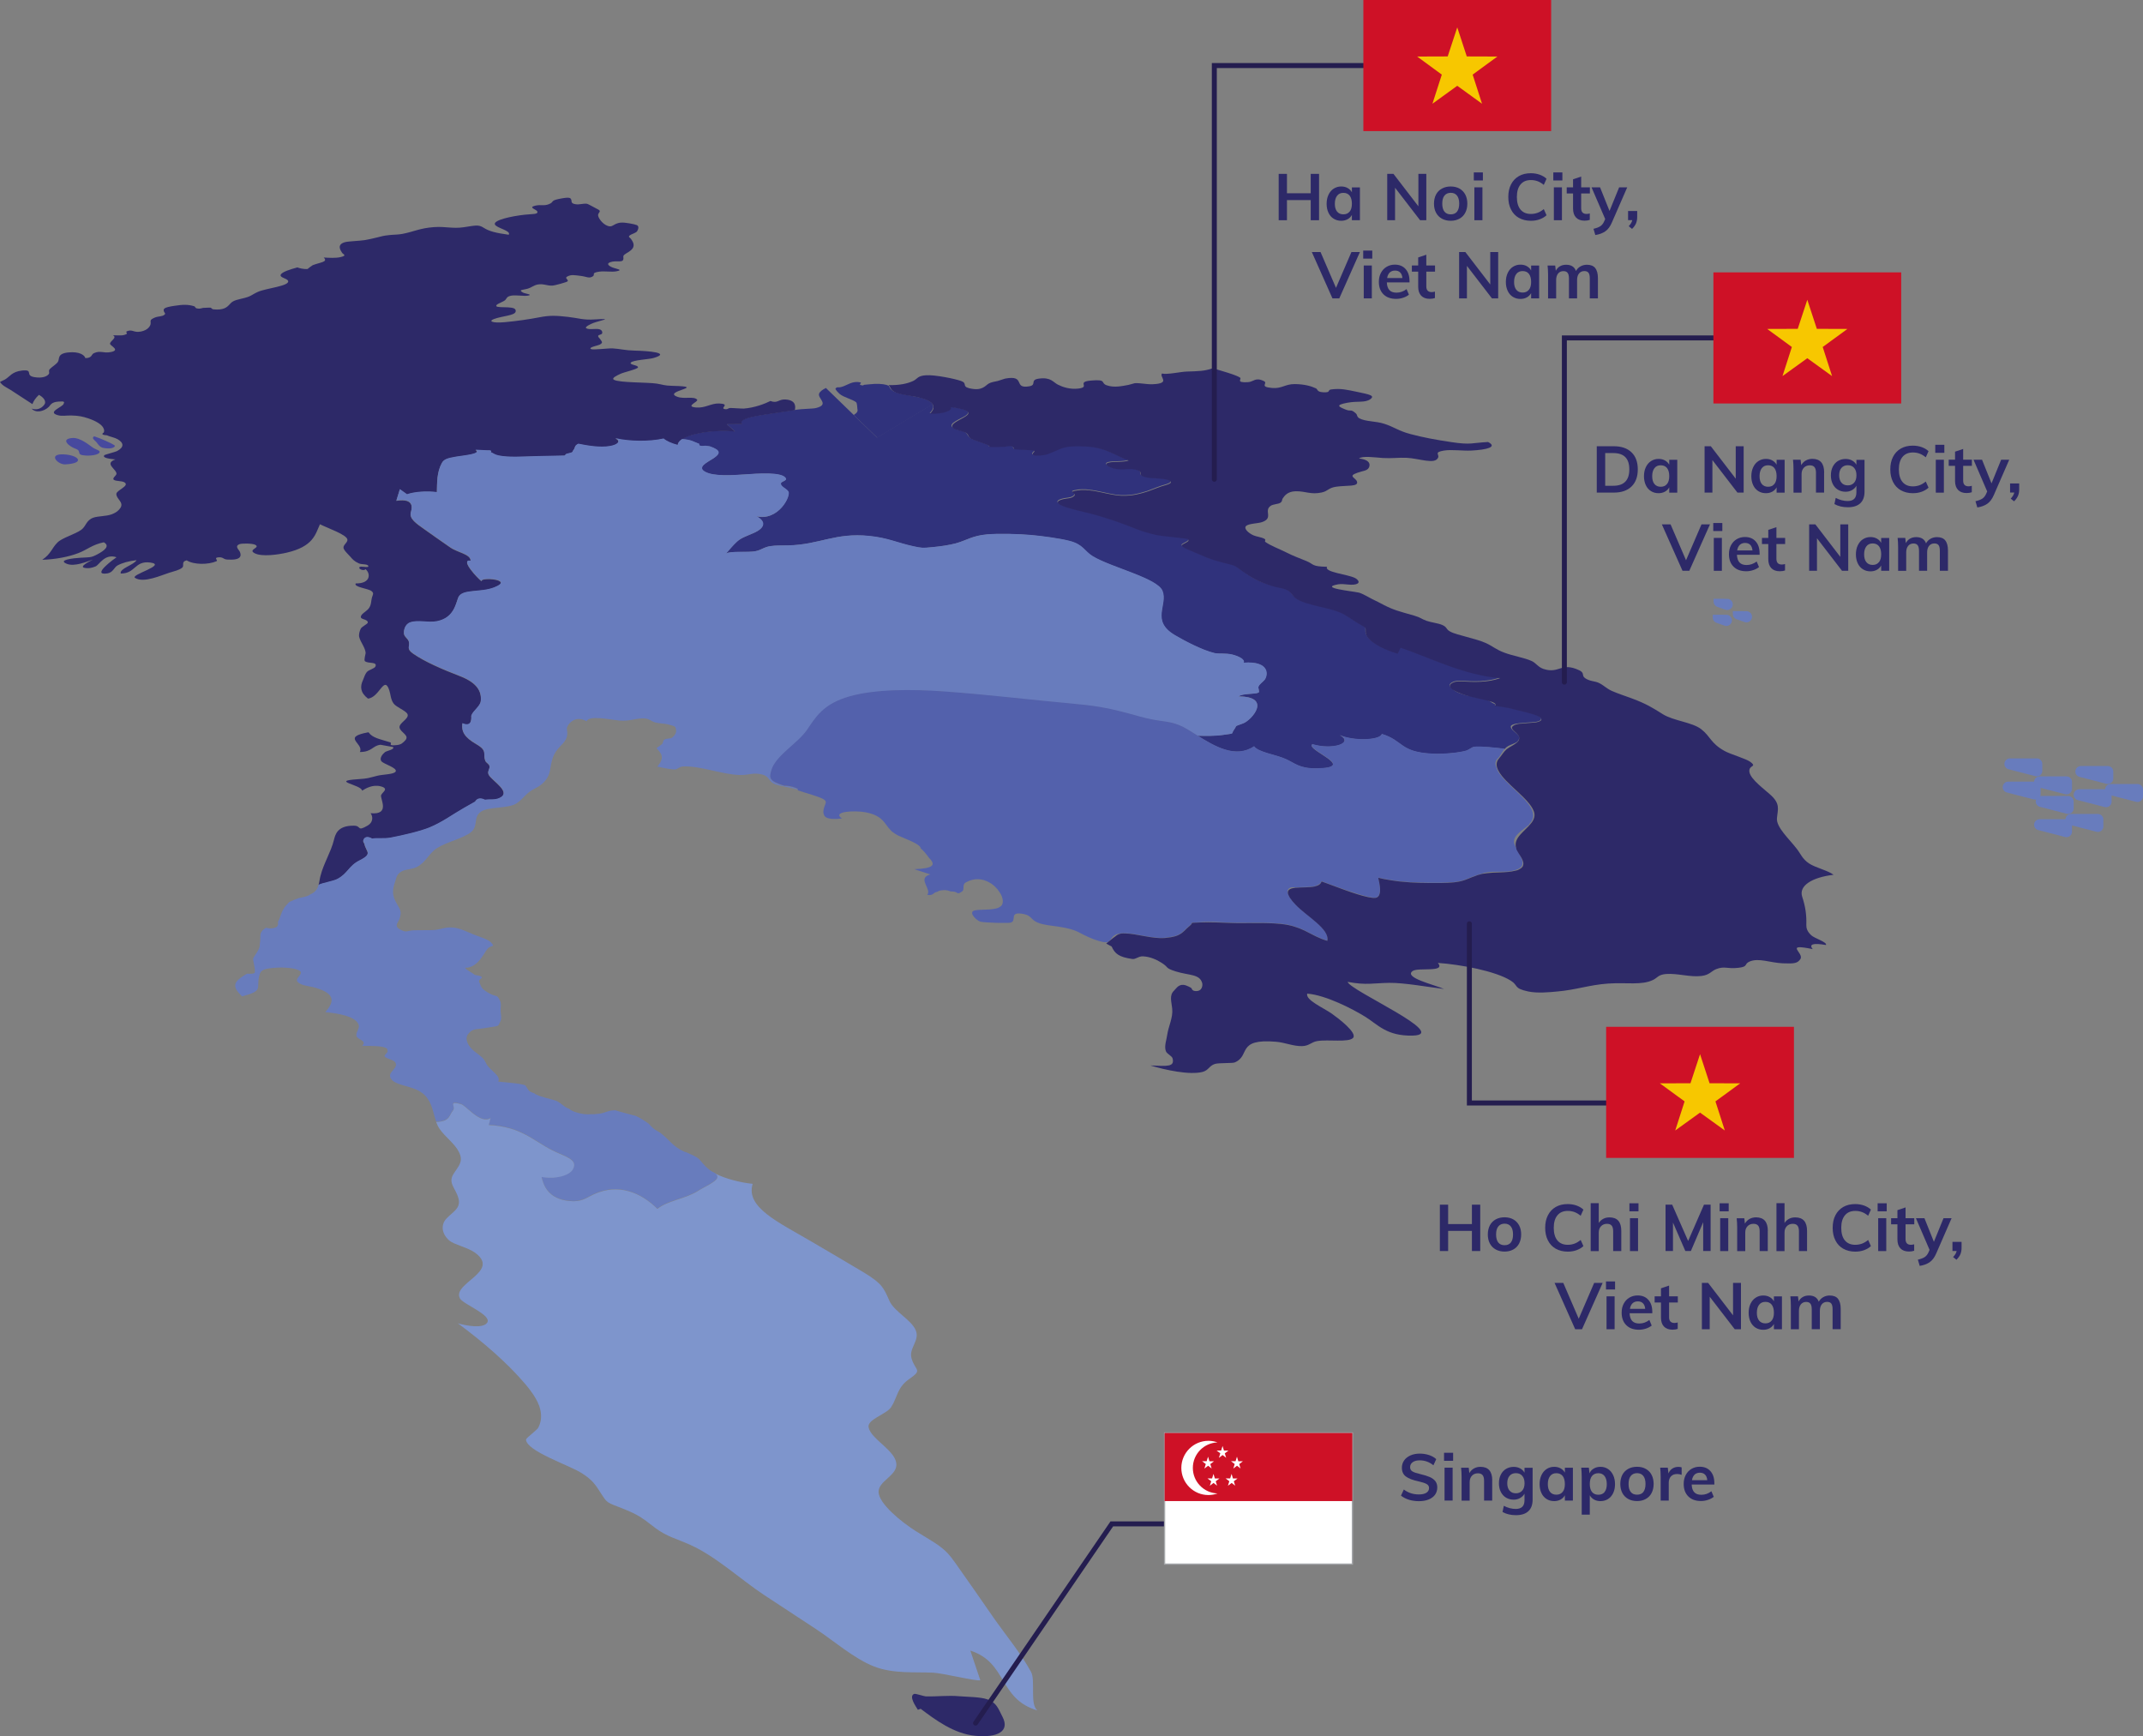 <?xml version="1.0" encoding="UTF-8"?>
<svg id="Layer_1" data-name="Layer 1" xmlns="http://www.w3.org/2000/svg" version="1.1" viewBox="0 0 429.95 348.3">
  <rect x="0" y="0" width="429.95" height="348.3" fill="#808080" stroke="none"/>
  <defs>
    <style>
      .cls-1 {
        fill: #ce1126;
      }

      .cls-1, .cls-2, .cls-3, .cls-4, .cls-5, .cls-6, .cls-7, .cls-8, .cls-9 {
        stroke-width: 0px;
      }

      .cls-2 {
        fill: #687cbd;
      }

      .cls-3 {
        fill: #2d2968;
      }

      .cls-10 {
        fill: none;
        stroke: #241d4f;
        stroke-linecap: round;
      }

      .cls-10, .cls-11 {
        stroke-miterlimit: 10;
      }

      .cls-4 {
        fill: #47499e;
      }

      .cls-5 {
        fill: #5361ac;
      }

      .cls-6 {
        fill: #30327c;
      }

      .cls-7 {
        fill: #7e95cc;
      }

      .cls-11 {
        stroke: #a7a9ac;
        stroke-width: .25px;
      }

      .cls-11, .cls-9 {
        fill: #fff;
      }

      .cls-8 {
        fill: #f7c700;
      }
    </style>
  </defs>
  <g>
    <g>
      <path class="cls-6" d="M309.12,144.41c-.07.08-.18.14-.29.2-.05.03-.11.04-.19.07t-.06.02c-.11.03-.23.05-.34.09-.09,0-.18.02-.26.03-.23.03-.47.05-.73.07-.68.06-1.42.09-2.03.17-.06,0-.12.01-.15,0t-.06,0c-.12.01-.2.02-.29.04-.06,0-.12.01-.17.03-.27.02-.5.06-.69.12-.51.13-.81.31-.75.62t0,.02c.02.09.06.17.11.26.29.42.91.83,1.29,1.25.15.14.23.27.26.4.03.01.03.02,0,.04.07.36-.08.65-.33.91,0,.02-.02.03-.05.05-.03,0-.03.02-.02.03-.03,0-.06.02-.06.03h0c-.35.22-.8.38-1.25.58-.31.12-.58.26-.82.45-.13.11-.23.22-.33.35h-.03c-1.64-.21-4.96-.57-6.13-.39-.44.06-1.07.61-1.56.76-1.52.44-4.64.73-6.9.61-6.5-.34-5.69-2.62-10.05-3.95-.38,1.3-5.79,1.43-8.43.22,2.92,1.61-1.43,3.05-5.5,1.83-1.56,1.09,9.48,4.77.7,4.85-3.32.02-4.19-1.04-6.07-1.88-1.96-.89-5.52-1.35-6.33-2.55-3.7,2.51-7.91,0-11.37-2.15,1.75.02,3.47.07,5.1-.17,2.52-.37,1.58-.11,2.18-.98.8-1.13-.05-.58,1.93-1.36,1.72-.7,5.77-5.34-.96-5.38.76-.66,3.28-.4,4-.78.25-.13-.13-.95-.03-1.18.17-.48.83-.88,1.2-1.33.68-.83,1.19-3.84-4.21-3.45.36-.57-.79-1.26-2.26-1.63-1.27-.32-2.72-.1-3.54-.29-2.58-.6-6.38-2.66-7.97-3.6-4.93-2.91-1.35-6.04-2.5-8.89-1.03-2.57-10.25-4.68-14.01-6.96-1.65-1.01-1.86-2.35-4.63-3.06-2.02-.52-5.73-1.01-7.78-1.19-2.55-.22-6.38-.33-8.75-.12-2.98.25-4.11,1.2-6.32,1.81-1.37.36-3.04.6-4.75.76-1.86.19-2.05.18-3.76-.19-3.21-.7-5.05-1.68-8.83-2.07-6.84-.7-9.98,1.76-16.24,1.9-1.17.02-2.46-.02-3.54.14-1.43.21-1.77.76-3.02,1.02-1.53.32-5.19-.11-5.95.5.73-.81,1.38-1.65,2.24-2.43.86-.79,2.03-1.13,3.45-1.77,2.03-.92,2.5-2.2.45-3.3,4.38,1,6.96-4.08,6.38-4.98-.4-.62-1.62-.99-1.49-1.64.08-.37,1.2-.5,1-.95-.6-1.42-5.86-.98-8.21-.83-2.5.16-6.15.43-7.94-.5-1.87-.96.49-1.97,1.65-2.75,1.34-.9,1.56-1.58-.77-2.38-.29-.04-.6-.08-.89-.12-.95.12-1.37,0-1.22-.37-1.17-.43-1.54-.85-3.49-.96.06-.04.14-.08.19-.12.08-.05.14-.08.21-.12h0c.16-.09.31-.17.49-.24s.37-.15.57-.22c.39-.13.8-.25,1.24-.37.05-.01.09-.02.14-.03.42-.1.86-.18,1.34-.27.3-.05.63-.1.97-.13.25-.04.51-.06.78-.09.02,0,.04,0,.07,0,.29-.02.57-.05.88-.06.33-.02.66-.03,1-.04.13,0,.28,0,.43,0,.17,0,.35,0,.49,0,.64,0,1.3.05,1.92.12-.62-.49-1.17-.99-1.7-1.49,1.03,0,2.06-.01,3.1-.02-1.11-1.16,3.65-1.76,5.98-2.11,1.52-.23,3.02-.44,4.55-.67.2-.03.42-.06.63-.09.4-.06.91-.09,1.45-.12.52-.03,1.05-.05,1.51-.09.31-.02.55-.06.76-.11,2.76-.7.17-1.96.59-2.91.17-.4.67-.76,1.35-1.1l5.54,5.37,4.71,4.57,11.13-6.71c.16.23.18.46.14.69v.08c-.03.07-.06.14-.1.21,0,.03-.01.07-.04.1-.01.06-.06.11-.1.17-.12.19-.27.39-.46.57.42.03.81.03,1.22,0,.25,0,.49-.03.72-.07.34-.04.66-.1.94-.18.18-.05.37-.1.51-.16.17-.06.31-.13.43-.2.12-.07.2-.14.26-.21.08-.07.11-.15.13-.23,0-.04.01-.08,0-.12,0-.04-.03-.08-.05-.13.69.1,1.27.2,1.72.29.24.05.43.1.62.15h.02c.17.06.32.11.46.16.15.05.25.1.35.16.08.04.12.08.18.11.02.01.04.03.04.04.04.02.06.05.08.08.02.02.04.05.03.08.02.02.02.03.02.04.02.04,0,.08,0,.13,0,.05-.02.1-.05.15-.03.05-.06.09-.11.13-.03.04-.08.09-.13.13-.08.07-.18.12-.25.19-1.16.73-3.5,1.51-2.54,2.36.06.05.12.09.18.13.06.04.17.08.25.11.28.11.64.21.99.3.15.04.3.09.43.12.19.05.39.12.54.19.5.31.56.6.81.91.04.05.08.09.12.14.04.05.1.11.18.16.04.03.08.05.15.09.1.06.25.13.43.2.37.14.8.29,1.26.45.43.15.89.31,1.24.45.52.2.84.4.7.54,1.03.02,2.04.02,3.06-.03.64-.14,1.1-.17,1.41-.1.07.01.13.04.2.07.11.06.17.13.2.24-.05.2.1.29.47.31h.14c.48.03.99.06,1.47.08.48.02.99.05,1.47.08.14,0,.28,0,.37.03.07.01.11.03.16.05.15.08.12.21-.14.43-.08.09-.13.17-.14.24,0,.03,0,.06.04.08-.02.01,0,.04.02.05.04.04.09.07.18.09,0,0,.02.02.07.03.02,0,.05.01.09.02.25.04.65.05,1.16.02.87-.08,1.54-.24,2-.48.46-.17.82-.34,1.16-.48.22-.11.44-.2.65-.28,1.16-.49,2.27-.75,5.54-.56,3.8.23,5.69,1.83,8.38,2.79-1.11.41-2.95.17-3.93.41-.14.03-.29.08-.39.14-.05.03-.1.05-.1.09-.1.14,0,.3.24.47.16.12.42.24.7.34.33.12.7.22,1.06.27,1.8.26,2.8-.31,4.34.29,1.07.42-.34.88,1.43,1.34.26.07.58.11.91.15.12.01.24.02.39.03.27.02.53.04.8.05.27.02.56.04.82.06.39.04.77.08,1.11.14.29.06.53.13.72.23,1.14.56-.64.88-1.54,1.19-.56.18-1.17.44-1.89.7-.2.08-.42.15-.64.24h0c-.17.08-.37.14-.59.2-.42.12-.81.25-1.25.35-.22.06-.44.11-.66.15s-.44.08-.69.12c-.17.03-.34.05-.51.06-.07.01-.15.01-.24.02-.24.02-.46.03-.71.04-.27,0-.51,0-.78,0-.34-.01-.68-.05-1.02-.09-.07,0-.14-.02-.22-.03h-.02c-.07-.01-.12-.02-.17-.04-.07-.01-.17-.03-.26-.04h-.02s-.05-.01-.05-.01c-.02,0-.07-.01-.1-.02-.14-.02-.29-.06-.43-.08-.1-.02-.22-.04-.34-.07-.07-.02-.14-.03-.22-.04-.22-.05-.45-.1-.67-.15-.17-.03-.31-.07-.48-.1-.29-.06-.6-.13-.91-.19h-.02c-.19-.04-.38-.07-.57-.11-.02,0-.02,0-.05,0-.02,0-.05-.01-.07-.01,0,0-.02,0-.05-.01-.02,0-.1-.01-.12-.02h0s-.05-.02-.1-.02c-.02,0-.02,0-.05,0,0,0,0,0-.02,0-.02,0-.05-.01-.1-.01h-.02c-.17-.03-.36-.05-.55-.07h-.02s-.07-.01-.1-.02t-.02,0c-.07-.01-.14-.02-.19-.02-.07-.01-.14-.02-.21-.02-.24-.01-.5-.02-.74-.01-.07,0-.14,0-.19.01-.24,0-.48.03-.7.07-2.23.34-.2.47-.65,1.05-.58.7-1.65.44-2.79.87-.1.04-.18.08-.25.11-.1.06-.18.11-.23.17-.03.02-.05.04-.05.07-.14.19.02.4.39.6.58.33,1.64.66,2.76.96.38.1.74.19,1.12.28.96.23,1.83.43,2.4.59.87.23,1.66.46,2.44.7.75.23,1.5.47,2.21.71.71.24,1.39.49,2.1.75.69.26,1.4.53,2.11.82,1.28.51,2.65.95,4.35,1.31.3.06,1.2.17,2.21.29.68.08,1.41.15,2.07.23.96.11,1.74.2,1.79.24.38.2.31.38.05.56-.2.14-.48.27-.71.4-.28.15-.48.3-.43.44.03.05.08.11.18.18.41.32,1.56.78,2.43,1.14.18.07.36.14.49.2.15.06.31.12.41.17.98.46,1.78.79,2.77,1.11.39.12.8.25,1.3.37.23.07.49.13.75.2,2.51.63,2.22.55,3.39,1.39.21.15.43.31.64.46,1.32.98,2.74,1.98,5.36,2.72.13.05.3.08.43.11.03.01.05.02.08.02.03.01.03.02.05.02.78.24,1.4.31,1.99.46.38.1.73.23,1.04.42.61.38.8.78,1.15,1.18.2.24.49.49.99.73.47.24,1.03.44,1.61.62.75.25,1.6.45,2.43.65.63.15,1.27.3,1.88.45.61.16,1.2.33,1.76.52.53.19,1.05.41,1.48.67,1.05.61,1.88,1.24,2.93,1.84,1.62.93,1.31.65,1.35,1.71.03.48.3.97.83,1.47.06.07.16.16.25.23.03.02.06.05.12.1.22.17.43.34.73.52.03.03.09.07.15.11.24.14.48.29.75.43,1.02.53,2.23,1.02,3.6,1.43.2-.4.4-.8.6-1.2,5.21,1.72,12.86,5.62,19.97,6.08-.3.12-.6.22-.96.31-.25.07-.53.13-.81.18-.14.03-.31.06-.45.07-.05.02-.08.01-.11.02-.06,0-.08.01-.11.02-.03,0-.08.01-.11.01-.11.02-.23.03-.34.04-.11.02-.2.02-.31.03-.06,0-.14,0-.2.01-.17.03-.34.04-.54.06h-.03s-.06,0-.09,0c-.23.01-.49.01-.72.02-1.73.05-3.6-.28-4.5.06-1.2.47-.96,1.03-.09,1.59.04.05.07.1.14.14.13.11.27.22.46.31.19.12.44.22.72.33.37.13.77.26,1.29.4.3.08.67.14,1.02.19,1.13.29,2.16.47,3.24.76.58.29.93.6,1.44.8.03.01.09.03.13.04.01.06-.03.13-.14.21.9.09,1.75.22,2.61.39.03,0,.06,0,.09.02.38.1.84.22,1.34.33,1.52.36,3.48.79,4.54,1.28.03.01.07.04.1.05.03.01.07.03.1.04.06.02.1.04.14.07.07.05.14.1.18.14.07.03.07.05.07.07,0,.01.04.02.04.03.12.16.16.32.01.49Z"/>
      <path class="cls-6" d="M187.13,81.11l-11.13,6.71-4.71-4.57c.31-.2.57-.4.69-.63.14-.32.06-.35.03-.69-.03-.23-.04-1.05-.25-1.24-.65-.55-2.56-1-3.28-1.65-.21-.18-1.02-.95-.83-1.13.49-.44.32,0,1.41-.36.99-.32,2.01-1.19,3.57-.84.34.08-.35.41,0,.52.84.24.33-.05,1.04-.06.19,0,1.29-.15,1.85-.16,1.42-.03,2.18.11,2.79.37.11.2.19.42.36.62.08.11.19.22.34.32.02.03.05.06.11.08.02.03.05.05.09.07.1.05.17.1.3.14.06.03.14.06.2.08l.1.04s.02.01.04.02c.08.03.18.06.26.08t.02,0c.49.17,1.09.28,1.7.39h.02c1.04.22,2.06.37,2.95.58.06.02.15.03.21.06,1.2.36,1.85.79,2.09,1.24Z"/>
    </g>
    <g>
      <path class="cls-3" d="M159.47,82.3c-1.52.23-3.02.44-4.55.67-2.33.35-7.1.95-5.98,2.11-1.03,0-2.06.01-3.1.02.53.5,1.08,1,1.7,1.49-.63-.07-1.28-.11-1.92-.12-.15,0-.32-.01-.49,0-.15,0-.3,0-.43,0-.34,0-.67.01-1,.04-.3.01-.59.04-.88.06-.02,0-.04,0-.07,0-.27.03-.53.05-.78.09-.33.03-.67.08-.97.13-.48.09-.92.17-1.34.27-.05.01-.09.02-.14.03-.45.12-.85.23-1.24.37-.2.07-.39.15-.57.22s-.33.15-.49.23c-.02,0,0,0,0,0-.16.08-.27.16-.41.25-.53.35-.85.75-.84,1.17-1.28-.34-2.28-.79-2.85-1.29-2.78.63-6.83.6-9.67-.07,1.2.55.52,1.31-1.14,1.58-2.01.34-4.5-.11-6.3-.47-.85.41-.58.77-.93,1.2-.44.53.17.44-1.48.83-.11.12-.23.23-.34.34-.73.02-1.48.03-2.21.05-1.24.02-2.48.04-3.72.08-2.22.04-5.37.29-7.37-.16-.82-.18-.94-.44-1.53-.65.28-.28.01-.41-.8-.37-.75-.04-1.51-.08-2.24-.11,1.38.84-2.55,1.16-3.83,1.37-1.89.32-2.54.56-2.93,1.29-1.01,1.85-.94,3.9-.99,5.84-1.99-.27-4.46-.1-6,.43-.48-.34-.98-.68-1.43-1.02-.23.76-.47,1.52-.7,2.28,3.9-.6,3.05,1.79,2.9,2.36-.33,1.26,1.12,2.22,2.73,3.36,1.67,1.2,3.42,2.41,5.17,3.63,1.49,1.06,4.18,1.36,4.09,2.73-2.24-.42,1.54,3.63,2.23,4.08-.43-.93,6.79-.38,2.46,1.27-2.77,1.08-6.48.22-7.18,2.05-.49,1.27-.88,4.02-4.21,4.71-1.77.37-3.87-.34-5.47.26-1.06.4-1.26,1.68-1.19,2.22.06.65.82.95.99,1.63.22.99-.58,1.36.82,2.35,2.35,1.65,5.96,3.19,9.45,4.54,3.44,1.33,4.36,3.09,4.15,5-.1,1.08-1.56,1.93-1.91,2.95-.02.1.35,2.49-1.78,1.52-.21,1.64.39,2.77,2.78,4.16,2.36,1.37,1.27,1.88,1.82,3.35.18.45.77.6.84,1.09.1.6-.53,1.07-.14,1.75.72,1.24,4.67,3.45,2.14,4.65-1,.46-1.84.19-2.91.36-.91-.45-1.58-.32-1.99.37-.76.43-1.49.85-2.25,1.28-2.22,1.25-4.21,2.78-6.84,3.88-1.89.79-5.41,1.6-7.87,2.07-1.23.23-2.7.03-3.69.19-.82-.45-1.37-.41-1.69.12-.16.29-.12.57.13.85.3,1.67,1.78,2.01-.91,3.37-2.3,1.14-2.36,2.65-4.57,3.79-.82.41-2.88.74-3.7,1.14.18-.63.23-1.26.38-1.81.6-2.45,2.1-4.82,2.69-7.19.28-1.12.69-2.96,4.01-2.92,1.61.01.54,1.27,2.77-.02,1.08-.63,1.13-1.73.59-2.48,4.04.38,1.87-2.92,2.11-3.62.21-.59,1.71-1.3-.08-1.77-1.6-.42-3.03.42-3.73.87-.09-1.2-6.53-1.92-.87-2.3,2.13-.14,2.04-.23,3.91-.69,1.14-.29,3.35-.26,3.69-.85.39-.76-2.44-1.49-2.88-2.09-.4-.57.2-1.37.73-1.8.33-.27,2.06-.55,1.62-1.03-.15-.02-2.5-.45-2.5-.45-1.62.16-1.69,1.45-4.15,1.45.89-1.77-3.82-2.95,1.73-3.96.81,1.14,2.14,1.32,4.32,2.01.63.18-.74.79,1.37.56.94-.1,1.21-.49,1.57-.82,1.19-1.13-.82-1.64-1.03-2.68-.16-.96,2.02-1.78,1.59-2.72-.35-.71-2.25-1.37-2.8-2.14-.59-.85-.56-1.74-.84-2.6-1.03-3.18-1.94,1.4-4.28,1.64-1.58-1.22-1.61-2.44-1.01-3.71.21-.48.42-1.29.87-1.71.38-.37,1.46-.62,1.63-1.02.43-1.03-1.45-.52-2.1-1.07-.26-.21.14-1.42.14-1.67-.11-1.1-.99-2.08-1.28-3.12-.15-.53.05-1.2.29-1.72.18-.4,1.36-.94,1.41-1.21.14-.6-1.19-.67-1.35-.99-.29-.6,1-1.23,1.45-1.75.68-.79.52-1.56.77-2.4.13-.43.44-.8-.13-1.21-.72-.54-3.58-.77-3.16-1.53,3.11.06,3-2.07,1.96-2.87-.23.44-1.46.02-1.21-.37.22-.34,1.82.19,1.79-.19-.01-.53-1.3-.31-1.91-.59-.93-.42-1.29-.85-1.75-1.39-.42-.48-.98-.96-1.23-1.45-.43-.8.73-1.21.69-1.9-.02-.99-4.03-2.35-5.51-3.11-.93,2.04-1.32,4.47-6.71,5.71-1.71.39-4.94.86-6.38.11-1.48-.76,1.27-1.1.1-1.7-.59-.3-2.62-.31-3.12-.13-1.11.4-.12,1.13.06,1.57.32.81.23,1.71-2.56,1.52-.87-.05-.73-.56-1.89-.43-.82.1.11.61-.24.76-1.67.73-4.57.74-6-.17-1.2.29-.38,1.06-.91,1.48-.57.48-1.62.71-2.65,1.03-1.46.45-5.08,2.13-6.8,1.01-.98-.65,6.55-2.6,3.05-3.08-3.15-.41-2.92,2.22-5.92,2.21-.28-1.02,2.67-1.73,3.17-2.68-1.55.16-2.93.56-3.84,1.07-.67.38-.86,1.4-2.01,1.58-3.44.52,1.53-3.04,1.84-3.24-2.41-.8-3.49,1.57-4.21,1.84-.65.26-1.34.46-2.2.29-1.22-.23,1.17-1.41,1.68-1.66-1.27.42-3.69,1.47-5.24.85-1.99-.79,1.43-1.14,2.71-1.22,1.85-.12,2.08.04,3.46-.71,1.28-.69,2.6-1.63,1.25-2.39-2.31.46-3.32,1.48-5.09,2.16-1.97.76-4.56,1.26-7.27,1.35,1.77-1.18,1.89-2.31,3.07-3.48.98-.96,3.5-1.62,4.77-2.54,1-.73.94-1.91,2.45-2.44.92-.32,2.55-.26,3.61-.65.99-.36,1.51-.85,1.8-1.32.72-1.13-.84-1.76-.83-2.78,0-.74,2.75-1.62,1.64-2.32-.52-.33-1.69-.2-2.13-.51-.42-.31.48-.85.52-1.19.07-.93-2.58-2.06-.22-2.9-1.11-.11-2.78-.32-2.18-.88.08-.08,2.19-.64,2.47-.78,1.54-.79,1.41-1.71.1-2.43-.55-.31-1.5-.47-2.08-.75-.95-.06-1.16-.25-.64-.56.1-.26.1-.51-.01-.76-.28-.81-1.54-1.56-3.13-2.09-1.07-.35-1.82-.53-3.36-.57-1.11-.03-1.8.2-2.75-.07-2.17-.62.93-1.59,1.19-2.25.15-.39.3-.57-1.03-.47-1.53.12-1.57.73-1.99,1.11-.89.82-2.51,1.29-3.4.3,1.7.57,2.65-.79,2.7-1.11.1-.59-.38-1.18-1.23-1.65-.65.6-1.08,1.23-1.31,1.86-1.45-.95-2.91-1.88-4.33-2.82-.59-.38-1.43-.77-1.81-1.18-.59-.63-.43-.34.62-.93.96-.53,1.39-1.6,3.47-1.81,2.42-.24.42,1,2.47,1.33,1.57.25,2.47-.13,2.85-.6.27-.34-.17-.67.28-1.08.48-.47,1.22-.89,1.56-1.38.4-.6-.22-1.66,2.1-1.9,2.23-.23,3.29.56,3.41,1.14,1.42-.02,1.15-.74,1.73-1,1.37-.6,1.83.08,3.35-.21,2.03-.39-.04-1.22-.12-1.65-.09-.54,1.58-1.26.55-1.72,1.36,0,2.02.14,2.75-.25.3-.16-.36-.42.19-.6,1.08-.37,1.26.39,2.74.09,1.34-.28,1.83-1.07,1.9-1.49.11-.65-.36-.8.89-1.32.66-.27,1.44-.16,1.9-.56.3-.25-.04-.41-.1-.62-.21-.59-.01-.84,2.07-1.16,1.73-.27,2.81-.29,3.99.09.27.09.15.37.57.43.93.15.74-.13,1.57-.12.42,0,.63-.06,1.08-.03.3.02.26.3.67.34,2.03.2,2.7-.45,3.16-.94.51-.57.77-.83,2.39-1.19,2.07-.45,1.96-.75,3.32-1.37,1.63-.75,6.54-1.18,6.07-2.24-.21-.48-1.68-.63-1.48-1.18.2-.59,1.98-1.12,3.36-1.5.23.13,1.39.42,2.08.31-.08,0,.9-.72,1-.76,1.67-.62,3.09-.63,2.2-1.53,1.05.06,2.42.15,3.4-.09,1.33-.33.54-.51.28-.86-.35-.53-1.12-1.68.62-2.14.62-.17,2.94-.25,3.82-.39.91-.15,1.72-.33,2.51-.53,1.07-.26,1.27-.36,2.5-.49.95-.11,1.71-.06,2.7-.25,2.22-.43,3.49-1.15,6.27-1.35,2.4-.17,3.69.36,6.01.02,2.26-.33,2.91-.58,3.95.09,1.11.73,2.51,1.07,5.05,1.42.58-.83-2.51-1.33-2.78-2.09-.28-.86,3.4-1.65,6-1.93,1.62-.18,2.77-.03,2.51-.68-.17-.36-1.88-.78-.45-1.12,1.27-.3,1.74.1,2.77-.31,1.16-.45.19-.68,2.06-1.06,2.2-.44,2.32-.23,2.47.26.07.24-.12.66.8.8.87.14,1.46-.17,2.28-.09.28.03,1.67.84,1.98.99,1.05.5.54.56.32,1.12-.19.49.66,1.67,1.46,2.12,1.53.86,1.4-.35,3.19-.45.69-.05,2.68.31,3.08.5.57.24.25.94.1,1.19-.2.4-1.15.58-1.54.91-.31.3.03.36.26.65.66.89.96,1.73-.39,2.6-.41.28-.84.46-1.07.76-.16.22.19.91-.35,1.1-.41.15-1.28,0-1.88.12-1.49.3-.77.85-.05,1.15.75.32,2.48.51.73.81-.84.15-2.31-.09-3.3.05-1.79.25-.75.58-1.33.95-.77.49-1.2.04-2.52-.11-1.12-.12-1.78-.31-2.62.15-.63.35.44.65.05.98-.18.15-2.52.82-3.02.83-1.15.05-1.67-.4-2.86-.23-.81.12-1.33.62-2.02.83-1.04.31-2.02.19-1.06.78.44.26,2.15.41,1.06.63-.76.15-2.43-.15-3.31,0-1.05.18-.93.58-1.29.91-.35.32-1.49.69-1.72.98-.63.83,3.47.03,3.81.96.36,1.05-1.65,1.09-3.68,1.64-2.19.6-1.1,1.08,1.53.84,2.37-.22,4.83-.57,6.94-.98,2.06-.4,3.29-.36,5.74-.08,2.13.24,3.02.66,5.33.51,4-.25,1.29.15-.26.71-.53.2-1.85.83-1.39,1.07.63.34,1.85,0,2.61.19.6.16.64.66.54.87-.1.18-.7.26-.76.41-.12.31.29.49.47.82.25.41.53.58-.15.97-.36.2-2.38.55-1.79.9.41.23,3.54-.19,4.36-.13,1.5.09,2.55.4,4.32.44,2.79.06,7.58.43,3.82,1.5-.93.26-4.04.39-4.49.9-.41.47,1.54.5,1.43.97-.09.37-2.94.98-3.6,1.33-.6.29-1.82.83-1.21,1.16,1.14.61,6.73.48,8.54.76,1.33.2,1.44.41,3.19.45,7.39.17-2.29,1.06,1.02,2.21,1.36.49,3.29-.18,3.92.56.35.42-2.55,1.36-.23,1.57,1.88.17,3.01-.87,4.67-.8,2.31.1.1.91,1.08,1.12.7.14.56-.22,1.26-.22.44,0,2.16.14,2.57.12,2.15-.15,4.27-.97,5.35-1.52,1.52.56,1.58-.4,3.06-.3,2.34.15,1.92,1.76,1.84,2.19Z"/>
      <g>
        <path class="cls-4" d="M19.23,88.57c.28.27.7,1.11,1.39,1.26,1.07.23,2.19.18,2.44-.35.09-.19-1.59-.93-1.93-1.08-.53-.24-1.59-.67-2.22-.87-.63.31.03.77.32,1.04Z"/>
        <path class="cls-4" d="M15.06,89.99c1.6.49-.08,1.28,2.17,1.4,1.15.06,2.6-.16,2.76-.68.1-.33-.69-.52-1.16-.79-.73-.42-2.63-2.21-4.37-2.05-2.55.24-.3,1.83.61,2.11Z"/>
        <path class="cls-4" d="M13.13,93.16c-1.53.09-3.64-2.15-.36-2.01,2.94.13,4.51,1.77.36,2.01Z"/>
      </g>
    </g>
    <path class="cls-2" d="M252.49,137.76c-.1.22.27,1.05.03,1.18-.72.38-3.23.12-4,.78,6.72.04,2.68,4.68.96,5.38-1.98.78-1.14.22-1.93,1.36-.61.87.34.62-2.18.98-1.63.25-3.36.19-5.1.17-1.35-.85-2.58-1.64-3.63-2.06-2.06-.82-3.06-.67-5.73-1.21-1.51-.3-2.91-.73-4.3-1.11-3.34-.9-6.29-1.53-10.06-1.87-8.98-.82-18.03-1.92-26.81-2.56-6.77-.5-14.09-.49-19.24.96-5.37,1.51-6.86,4.25-8.59,6.77-1.86,2.69-6.2,5.07-7.1,7.98-.44,1.52-.65,2.19,2.52,3.17.83.02,1.6.16,2.27.41.34.1.51.22.51.35-1.44-.52-3.41-.63-4.72-1.18-1.14-.45-1.05-1.52-2.37-1.86-1.96-.51-2.58.12-4.61.07-3.58-.09-7.87-1.87-11.37-1.71-.82.05-1.11.6-1.63.6-1.16-.01-2.48-.37-3.54-.57.74-.87,1.28-1.79.62-2.76-.94-1.37-1.14-.54.31-1.75.29-.25.16-.7.51-.91.43-.29,1.2-.13,1.54-.4.51-.37.87-.98.8-1.46-.13-.82-.06-.76-1.66-1.2-.68-.17-1.83-.18-2.57-.39-.67-.18-1.09-.69-1.94-.78-1.63-.17-3.02.6-5.19.41-1.81-.15-6.09-1.14-6.61.15-2.51-1.48-4.06.98-3.95,1.52.24,1.42.04,2.13-1.25,3.41-1.75,1.74-1.78,3.12-2.16,5.05-.23,1.22-1.09,2.59-2.97,3.49-1.95.96-2.16,1.95-3.7,2.98-1.69,1.14-5.67.6-7.2,1.71-1.53,1.09-.46,2.83-1.91,4.04-1.51,1.28-4.95,2-6.84,3.23-1.74,1.12-2.17,2.82-4.12,3.83-.77.4-2.13.42-2.86.78-1.15.56-1.16,1.32-1.42,2.06-.63,1.83-.68,2.85.41,4.66.72,1.17.84,1.58.48,2.79-.17.63-1.2,1.47-.05,2.13,1.51.9,1.55.24,3.01.24.8,0,2.52-.01,3.5-.03,1.67-.03,2.29-.58,3.95-.53,1.61.06,3.11.88,4.29,1.35,1.02.44,2.96.99,3.54,1.57,1.1,1.15.08.51-.65,1.39-.71.85-1.9,3.82-4.48,3.78.44.57,1.37.92,1.98,1.43,1.32.18,1.7.44,1.17.78-.23.15-.33.33-.34.54.5,1.1.31,1.37,1.97,2.32,1.68.94,1.51.13,2.2,1.44.35.63.16,1.47.15,2.1.02.65.3,1.5-.03,2.12-.59,1.19-.11.85-2.6,1.28-2.44.44-2.89.08-3.85,1.25-.82,1.02-.02,2.48,1.2,3.47,1.4,1.13,1.76,1.15,2.4,2.47.68,1.4,3.05,2.43,2.41,3.62.24.04.55.05.88.1.24.02.49.04.73.06,1.22.12,2.71.27,3.47.48.09.01.15.04.23.07.03.02.08.04.13.08.32.3.5,1.01,1.05,1.27.25.12.48.2.76.3.1.09.23.19.37.24,1.1.55,2.59.8,3.9,1.22.06.02.09.03.14.05.95.45,1.25.95,2.14,1.42.14.05.29.12.4.17t.03.02c.32.24.7.46,1.23.64,1.3.42,2.24.51,3.07.43.54.02,1.17-.01,1.78-.11,1.07-.12,1.66-.61,2.74-.66.17-.02.33-.01.49,0h.03c.17.09,2.59.75,4.05,1.12.96.45,1.8,1,2.57,1.55.03.02.02.04.05.06.36.38.69.75,1.05,1.02.33.25.77.48,1.17.7.05.06.14.12.19.16,1.67,1.27,2.29,2.54,4.45,3.57.18.09.39.18.61.23.03.02.09.03.13.04l.03.02c2.86,1.25,2.18,1.16,3.68,2.72.08.08.16.18.31.28.13.16.28.28.45.39.31.27.76.53,1.23.74t.03.04c.3.2.45.43.36.85-.28.84-2.8,1.94-3.8,2.58-2.67,1.69-5.99,1.89-8.21,3.63-3.4-3.34-7.87-5.14-12.72-2.93-1.57.71-2.47,1.64-5.02,1.35-4.15-.43-5.11-3.08-5.49-4.82,2.67.52,5.55-.23,6.28-1.52,1.18-2.06-1.83-2.63-4.19-3.85-4.01-2.06-6.21-4.69-12.69-5.05.12-.45.24-.93.36-1.39-2.07,1.32-4.9-2.55-5.95-2.81-2.72-.71-.92.48-1.58,1.28-.82.99-.58,2.2-3.38,2.31-.47-1.36-.68-2.88-1.43-4.2-.04-.05-.06-.09-.11-.14-.36-.64-.87-1.24-1.72-1.73-1.78-1.07-4.41-1.2-5.51-2.21-.06-.09-.12-.16-.19-.23-.09-.09-.14-.19-.2-.29-.02-.11-.07-.23-.08-.35-.01-.05,0-.06-.02-.1.06-.87,1.47-1.57,1.17-2.41,0-.06-.02-.1-.07-.15-.32-.69-1.72-.7-2.19-1.3h0c-.03-.41.83-.81.59-1.13-.03,0-.02-.02-.02-.03.06-.14.02-.3-.16-.44-.68-.52-3.17-.49-4.47-.5-.18-.01-.32-.02-.42-.02,1.08-1.09-1.03-1.17-1.16-2.03-.11-.83.78-1.48.41-2.31-.79-1.61-3.93-2.13-6.65-2.41,1.68-1.93,2.24-3.64-1.93-4.87-1.41-.42-2.96-.39-3.67-1.26-.54-.72,1.34-1.51.46-2.16-.85-.6-3.4-.72-4.7-.62-3,.19-3.22.58-3.5,2.03-.42,2.17.85,2.62-3.37,3.72-.29-.3-.57-.56-.76-.82-.07-.09-.15-.18-.2-.25-.98-1.43-.15-2.25,1.96-3.48.72.05,1.19.02,1.42-.1.14-.06.19-.17.14-.3.12-.62-.32-1.83-.34-2.63.29-.6.79-1.17,1.1-1.83l.05-.11c.18-.38.21-.79.21-1.21,0-.01.02-.04.02-.04.04-.09.03-.17.04-.25.05-.45,0-.89.05-1.33.01-.14.05-.28.12-.42l.03-.06c.04-.07.07-.14.12-.2.07-.08.13-.15.17-.23.1-.09.2-.18.32-.26.1-.09.22-.17.34-.24.84.22,1.58.15,2.18-.18.13-.15.23-.31.25-.47.02-.04,0-.08,0-.13.03-.13.04-.27-.03-.41.5-.76.6-1.73,1.11-2.52.06-.07.12-.19.17-.3l.02-.04c.12-.14.21-.27.33-.41.97-1.06.49-.58,1.88-1.24.21-.09.44-.18.67-.25.72-.14,1.42-.28,1.91-.5.15-.08.32-.16.42-.25t.04-.02c.34-.15.65-.33.9-.58.4-.39.59-.87.73-1.34.81-.4,2.88-.73,3.7-1.14,2.21-1.14,2.26-2.65,4.57-3.79,2.69-1.36,1.22-1.7.91-3.37-.25-.28-.29-.56-.13-.85.32-.53.87-.57,1.69-.12.99-.17,2.45.04,3.69-.19,2.46-.47,5.98-1.28,7.87-2.07,2.63-1.1,4.62-2.63,6.84-3.88.76-.43,1.49-.85,2.25-1.28.41-.69,1.07-.82,1.99-.37,1.08-.16,1.91.1,2.91-.36,2.53-1.19-1.41-3.4-2.14-4.65-.39-.68.25-1.15.14-1.75-.07-.49-.66-.64-.84-1.09-.55-1.47.53-1.98-1.82-3.35-2.4-1.39-2.99-2.52-2.78-4.16,2.13.96,1.76-1.42,1.78-1.52.35-1.02,1.81-1.86,1.91-2.95.2-1.91-.72-3.67-4.15-5-3.48-1.35-7.09-2.88-9.45-4.54-1.4-.99-.6-1.36-.82-2.35-.17-.68-.93-.98-.99-1.63-.07-.54.13-1.82,1.19-2.22,1.6-.6,3.7.12,5.47-.26,3.32-.69,3.72-3.44,4.21-4.71.7-1.83,4.41-.97,7.18-2.05,4.33-1.65-2.89-2.2-2.46-1.27-.69-.45-4.47-4.5-2.23-4.08.1-1.38-2.6-1.67-4.09-2.73-1.75-1.22-3.5-2.43-5.17-3.63-1.61-1.14-3.05-2.09-2.73-3.36.15-.57.99-2.96-2.9-2.36.24-.76.47-1.52.7-2.28.45.34.96.68,1.43,1.02,1.53-.53,4-.7,6-.43.05-1.94-.02-4,.99-5.84.4-.73,1.04-.98,2.93-1.29,1.28-.22,5.21-.54,3.83-1.37.73.04,1.48.08,2.24.11.81-.04,1.09.09.8.37.59.21.72.47,1.53.65,2,.45,5.15.21,7.37.16,1.24-.03,2.48-.06,3.72-.08.73-.02,1.48-.03,2.21-.05.11-.11.22-.22.34-.34,1.65-.38,1.04-.3,1.48-.83.35-.43.09-.8.93-1.2,1.79.36,4.29.81,6.3.47,1.66-.27,2.35-1.03,1.14-1.58,2.84.67,6.89.7,9.67.07.57.5,1.57.95,2.85,1.29,0-.42.31-.81.84-1.17,1.94.1,2.31.53,3.49.96-.15.37.27.49,1.22.37.29.04.6.08.89.12,2.33.8,2.11,1.48.77,2.38-1.15.78-3.51,1.79-1.65,2.75,1.78.93,5.43.66,7.94.5,2.35-.16,7.61-.6,8.21.83.2.44-.93.58-1,.95-.13.64,1.09,1.02,1.49,1.64.58.9-1.99,5.98-6.38,4.98,2.05,1.1,1.58,2.38-.45,3.3-1.42.64-2.59.97-3.45,1.77-.86.78-1.51,1.62-2.24,2.43.77-.6,4.42-.18,5.95-.5,1.26-.26,1.59-.8,3.02-1.02,1.08-.16,2.37-.11,3.54-.14,6.26-.14,9.4-2.6,16.24-1.9,3.78.39,5.61,1.37,8.83,2.07,1.71.37,1.9.38,3.76.19,1.71-.16,3.38-.4,4.75-.76,2.21-.6,3.34-1.55,6.32-1.81,2.37-.2,6.19-.1,8.75.12,2.05.18,5.76.66,7.78,1.19,2.76.72,2.98,2.06,4.63,3.06,3.76,2.28,12.98,4.39,14.01,6.96,1.15,2.85-2.44,5.98,2.5,8.89,1.59.94,5.4,3.01,7.97,3.6.82.18,2.27-.03,3.54.29,1.47.37,2.62,1.06,2.26,1.63,5.41-.39,4.9,2.61,4.21,3.45-.37.45-1.02.85-1.2,1.33Z"/>
    <path class="cls-5" d="M306.81,165.39s-.03.03-.02.05c-1.2,1.02-2.89,1.96-3.04,3.23-.06.39.13.86.4,1.34v.04s.02.07.06.12c.02.12.08.26.17.41.1.19.23.39.33.57.91,1.63,1.76,3.24-2.2,3.68-1.41.08-3-.03-4.26.17-.47.08-.84.19-1.11.32-.06,0-.06.02-.09.03-.13.01-.28.06-.4.09-.21.06-.4.13-.55.2-2.45.84-2.52,1.4-7.12,1.45-2.6.02-5.36,0-8.12-.3-.29-.03-.58-.06-.87-.11-.84-.12-1.62-.24-2.34-.38-.39-.08-.75-.16-1.11-.25h-.03c.02.19.12.51.19.89.21,1.06.41,2.65-.48,3.05-.09.04-.19.07-.31.08-1.18.13-5.31-1.3-8.17-2.33-.03-.03-.07-.05-.13-.05-.39-.16-.78-.29-1.11-.41-.23-.09-.46-.16-.65-.24-.13-.05-.29-.11-.42-.15-.1-.05-.2-.07-.29-.11-.03.09-.05.16-.11.24-.2.28-.62.54-1.15.72,0,.03-.06.03-.09.04-1.06.24-2.58.14-3.75.26-.03,0-.06,0-.09,0-.44-.04-.82-.04-.95,0-.25.09-.43.19-.52.34-.06.06-.09.12-.12.18-.03.11-.05.21-.04.34,0,.05,0,.1.04.16v.15s.04.03.04.05c0,0,0,.01,0,.03.04.08.07.17.11.25h0c.07.15.14.3.21.43.04.09.11.19.21.28.1.13.17.24.24.35.14.18.27.34.44.5.1.11.2.23.27.31,2.2,2.35,6.93,4.88,6.4,7.28-1.73-.5-2.92-1.25-4.29-1.91-.1-.05-.17-.1-.27-.14-.23-.12-.5-.23-.77-.34-.3-.13-.6-.23-.89-.33-.53-.18-1.05-.35-1.67-.46-1.82-.34-3.91-.39-5.96-.39,0,0-.03,0-.06,0-.77-.01-1.54,0-2.27.01-.73,0-1.44,0-2.11,0-.29,0-.54-.01-.86-.02-2.04-.09-4.59-.3-6.24-.11-2.63.14-1.27-.06-2.19.66-.89.7-1.24,1.35-2.22,1.83-.13.08-.32.15-.51.21l-.1.03c-.16.06-.32.11-.51.14-.26.06-.54.11-.83.15-.26.04-.54.07-.83.1-2.55.22-5.77-.89-7.95-.91-.06,0-.09,0-.13.01h-.03c-.16,0-.32,0-.47,0-.03,0-.03,0-.06,0h-.03c-.32.04-.6.08-.83.15-.35.1-.61.25-.8.41-.29.24-.43.55-.63.78,0,.01,0,.03-.03.04-.16.11-.33.24-.46.36-.45.16-1.24.06-2.89-.55-3.18-1.21-2.8-1.88-7.14-2.53-1.51-.23-2.69-.27-4.05-.79,0,0-.03,0-.03-.02-.15-.06-.27-.12-.39-.19-.06-.03-.12-.07-.15-.1-.15-.08-.26-.19-.38-.28-.29-.27-.54-.57-.93-.8-.12-.07-.24-.13-.42-.19-.12-.05-.3-.1-.48-.14-3.15-.62-1.32,1.31-2.62,1.71-.06.02-.19.03-.34.05-.16,0-.34.01-.56.02-.12,0-.25,0-.37,0-.25,0-.53,0-.83,0-.28,0-.59,0-.89-.02-1.39-.04-2.79-.13-3.09-.23-.33-.1-.64-.31-.92-.56s-.5-.52-.65-.78h0c-.08-.14-.1-.26-.11-.36-.02-.11.02-.21.06-.29.03-.03.04-.09.1-.12.66-.47,3.2-.11,4.77-.57.25-.07.48-.16.64-.29.1-.07.2-.13.26-.2.1-.09.17-.2.21-.32.24-.55.1-1.34-.35-2.13-.08-.12-.16-.25-.24-.37-.21-.35-.51-.71-.87-1.04-.22-.21-.47-.42-.73-.6-.14-.09-.28-.18-.43-.25-1.31-.75-3-.97-4.73.03-.78.48-.1,1.4-.72,1.8-.1.08-.2.13-.29.18-.13.09-.26.14-.35.16-.41.11-.32-.38-1.62-.35-.63-.26-1.19-.34-1.72-.24-.21.01-.43.05-.59.11-.16.05-.29.12-.39.2,0,0-.03,0-.03.02-.09,0-.18.02-.25.05-.15.03-.26.11-.36.2-.1.08-.2.17-.33.23-.2.12-.48.2-1.04.11.9-1.1-1.74-3.02.11-3.92.16-.06.32-.13.5-.18h0c-.54-.19-1.08-.36-1.62-.53-.54-.17-1.05-.34-1.59-.52.98-.04,1.76-.11,2.31-.22.18-.04.34-.07.49-.12.15-.04.25-.1.38-.14.86-.41.5-1.04-.2-1.76-.02-.04-.08-.09-.1-.13-.5-.68-.94-1.25-1.6-1.81-.03-.23-.11-.45-.92-.93-.91-.55-2.02-.93-3.03-1.39l-.08-.04c-.22-.08-.43-.19-.62-.28t-.03-.02c-.37-.21-.74-.43-1.05-.69-.13-.11-.28-.23-.35-.36-.13-.12-.25-.25-.37-.4-.14-.19-.29-.37-.43-.57-.12-.17-.23-.33-.38-.5-.19-.25-.43-.5-.71-.74-.07-.08-.17-.16-.3-.23-.07-.08-.2-.15-.33-.22-.57-.36-1.37-.66-2.48-.87-2.09-.39-6.83-.21-4.73,1.25-.38.04-.73.07-1.04.09-.09,0-.2,0-.29,0-.29,0-.54,0-.76-.02-.42-.05-.71-.12-.95-.23-.08-.04-.15-.09-.23-.14-.05-.04-.1-.09-.14-.14-.05-.05-.12-.12-.13-.18-.03-.01-.02-.04-.02-.05-.02-.05-.04-.1-.06-.15-.18-.39-.08-.87.04-1.34.08-.27.18-.49.25-.68.12-.33.17-.56-.04-.78-.23-.26-.79-.52-1.92-.9-.21-.07-.47-.15-.73-.24-.52-.17-1.13-.36-1.65-.51-.02-.01-.05-.02-.05-.02-.47-.15-.89-.29-1.15-.37.04-.05.05-.12.04-.17,0-.12-.17-.24-.51-.35-.67-.25-1.44-.39-2.27-.41-3.17-.98-2.96-1.65-2.52-3.17.9-2.91,5.23-5.29,7.1-7.98,1.73-2.52,3.22-5.26,8.59-6.77,5.15-1.46,12.48-1.46,19.24-.96,8.78.64,17.83,1.74,26.81,2.56,3.77.34,6.71.96,10.06,1.87,1.39.38,2.78.8,4.3,1.11,2.67.54,3.66.39,5.73,1.21,1.05.42,2.28,1.22,3.63,2.06,3.45,2.16,7.67,4.66,11.37,2.15.81,1.2,4.37,1.66,6.33,2.55,1.88.84,2.75,1.9,6.07,1.88,8.79-.08-2.26-3.76-.7-4.85,4.07,1.21,8.41-.22,5.5-1.83,2.64,1.21,8.05,1.08,8.43-.22,4.36,1.33,3.55,3.61,10.05,3.95,2.27.12,5.38-.16,6.9-.61.49-.15,1.12-.71,1.56-.76,1.17-.18,4.49.19,6.13.39-.05.05-.07.11-.12.16-.36.48-.68,1.06-.99,1.52,0,.02-.02.03-.05.05-.26.24-.49.49-.59.75-.17.38-.1.77.06,1.15.77,3.57,10.17,8,6.62,11.5Z"/>
    <path class="cls-7" d="M208.15,343.13c-7.87-2.29-5.98-9.6-13.47-12,.66,1.97,1.32,3.96,2,5.94-.59.28-7.71-1.46-9.47-1.51-3.68-.18-7.98.26-11.88-1.26-3.95-1.55-8.25-5.27-11.45-7.38-3.58-2.36-7.13-4.69-10.64-6.99-4.56-3.02-9.64-7.72-14.7-9.99-2.93-1.32-4.69-1.65-7.05-3.4-2.61-1.98-3.15-2.55-6.53-3.9-3.25-1.29-3.05-.96-4.5-3.23-1.01-1.6-1.66-2.56-3.76-3.89-2.47-1.59-11.09-4.4-11.17-6.74,0-.26,2.1-1.82,2.42-2.31.5-.88.68-1.87.58-2.86-.15-2.05-1.58-4.1-3.18-6-3.71-4.35-8.49-8.44-13.49-12.14,1.71.5,5.13,1.12,5.91-.17.88-1.53-4.88-3.67-5.49-4.82-1.63-3.05,8.14-5.33,3.12-9.11-1.57-1.17-4.3-1.65-5.32-2.56-1.6-1.47-1.56-3.2-.55-4.31,1.4-1.49,3-2.1,2.44-4.13-.55-2.03-2.16-3.02-.96-4.9,1.08-1.66,2.05-2.51,1-4.49-.8-1.55-2.7-2.93-3.75-4.42-.32-.44-.56-.95-.75-1.48,2.81-.1,2.56-1.32,3.38-2.31.66-.8-1.13-1.99,1.58-1.28,1.05.26,3.88,4.13,5.95,2.81-.12.46-.25.94-.36,1.39,6.48.36,8.67,2.99,12.69,5.05,2.37,1.23,5.37,1.79,4.19,3.85-.73,1.29-3.61,2.04-6.28,1.52.38,1.74,1.35,4.38,5.49,4.82,2.55.29,3.45-.64,5.02-1.35,4.86-2.21,9.32-.42,12.72,2.93,2.22-1.74,5.54-1.94,8.21-3.63.99-.65,3.51-1.74,3.8-2.58.09-.43-.06-.65-.36-.85,2.08,1.06,5.09,1.8,7.47,2.04-1.45,4.69,5.07,7.64,11.57,11.45,3.53,2.09,7.17,4.18,10.78,6.36,3.68,2.25,3.94,3.08,5.1,5.69.98,2.15,4.34,3.74,5.25,5.84.92,2.1-1.47,3.66-.81,5.73.77,2.53,2.26,2.17-.43,4.05-2.53,1.74-2.33,3.6-3.7,5.71-.99,1.44-4.94,2.46-4.49,4.09.61,2.48,5.7,4.69,5.56,7.55-.13,2.15-3.59,3.21-3.57,5.33.03,2.34,4.55,6.03,7.51,7.89,3.99,2.53,5.58,3.04,7.8,6.24,2.59,3.63,5.1,7.29,7.7,11.02,2.48,3.55,5.59,7.29,7.58,10.96.95,1.73-.33,6.63,1.33,7.76Z"/>
  </g>
  <path class="cls-3" d="M362.4,185.51c-.01.7.16,1.35,1.01,2.13.65.61,3.2,1.35,2.94,1.94-2.56-.44-3.48-.18-2.67.82-5.92-1.2-1.64.75-2.47,2-.57.84-1.17.95-3.52.85-2.56-.11-4.74-1.11-6.59-.39-1.31.52-.22,1.05-2.31,1.29-2.33.27-2.73-.4-4.46.26-1.07.43-1.29,1.17-2.98,1.38-2.23.28-4.81-.56-7.03-.4-1.64.12-1.76.76-2.66,1.19-2.27,1.12-5.34.48-8.98.73-3.82.26-6.54,1.29-10.32,1.6-1.53.14-3.86.38-5.75-.01-3.03-.65-1.89-1.18-3.53-2.19-3.1-1.93-10.12-3.23-14.59-3.54,1.64,1.99-3.94.85-5.06,1.62-1.89,1.33,4.28,2.73,6.29,3.61-3.27-.4-7.86-1.25-10.96-1.23-3.25.04-4.58.52-8.39-.2.52,1.79,20.64,10.58,13.08,10.78-5.27.14-7.05-2.26-9.59-3.81-2.37-1.47-7.86-4.33-11.59-4.61-.39,1.3,3.28,2.85,4.96,4.04,1.4,1,5.12,3.84,4.24,4.84-.92.98-4.96.26-7.19.64-1.19.19-1.62.98-3.05,1.01-1.74.04-3.43-.72-5.17-.87-8.11-.71-5.11,2.85-8.36,4.15-.44.18-3.15.06-3.93.29-1.19.36-1.25,1.28-2.51,1.61-2.6.66-7.45-.38-10.46-1.3,3.4.14,4.89.33,4.46-1.41-.13-.51-1.15-.91-1.34-1.44-.4-.98.15-2.38.26-3.29.25-1.74,1.19-3.45,1-5.24-.13-1.4-.64-2.69.38-3.64.33-.31.82-1.22,1.84-1.15.69.04,1.64.64,1.61.64.1.01.07.53.76.6,1.51.15,1.53-1.24,1.43-1.58-.48-1.86-2.63-1.52-5.29-2.35-2.3-.73-1.26-.73-2.87-1.74-.86-.56-2.24-1.22-3.71-1.29-.9-.06-1.43.63-2.16.53-2.71-.39-3.49-1.07-4.14-2.5-.37-.19-.75-.4-1.09-.6.13-.09.23-.19.36-.28.13-.12.29-.25.46-.36.03,0,.03-.02.03-.04.2-.15.36-.29.55-.44.52-.31.75-.76,1.71-.9h.03s.03,0,.06,0c.16,0,.32-.02.47,0h.03s.06-.02.13,0c2.18.02,5.4,1.12,7.95.91.29-.03.57-.06.83-.1.29-.05.61-.07.83-.15.19-.03.35-.08.51-.14l.1-.03c.19-.06.38-.13.51-.21.99-.48,1.34-1.13,2.22-1.83.92-.72-.45-.53,2.19-.66,1.81-.09,4.2.04,6.24.11.32.01.57.01.86.02.67.01,1.37.02,2.11,0,.74,0,1.5-.02,2.27-.01.03,0,.06,0,.06,0,2.05,0,4.14.05,5.96.39.62.11,1.14.28,1.67.46.3.1.59.2.89.33.27.11.53.22.77.34.1.04.17.09.27.14,1.37.66,2.56,1.42,4.29,1.91.53-2.4-4.2-4.93-6.4-7.28-.07-.09-.17-.2-.27-.31-.17-.16-.31-.32-.44-.5-.07-.11-.14-.22-.24-.35-.1-.09-.17-.19-.21-.28-.07-.14-.14-.28-.21-.42h0c-.04-.09-.07-.19-.11-.27,0-.01,0-.03,0-.03,0-.03,0-.04-.03-.05v-.15c-.03-.31.09-.56.45-.74.28-.15.68-.22,1.12-.27.03,0,.06,0,.09,0,1.16-.11,2.69-.02,3.75-.26.03,0,.09-.02.09-.04.53-.12.96-.34,1.15-.72.06-.08.08-.15.11-.24.1.04.19.06.29.11.13.04.29.1.42.15.2.07.42.15.65.24.33.12.72.26,1.11.41.06,0,.1.02.13.05,2.83,1.06,6.77,2.48,8.17,2.33.13-.01.22-.04.31-.08.89-.4.69-1.99.48-3.05-.07-.37-.17-.7-.19-.89h.03c.36.09.72.17,1.11.25.72.14,1.5.26,2.34.38.29.04.58.08.87.11,2.76.3,5.52.32,8.12.3,4.6-.05,4.68-.61,7.12-1.45.15-.07.33-.14.55-.2.12-.04.28-.08.4-.09.03,0,.03-.02.09-.03.12-.05.28-.08.4-.09.5-.08,1.04-.14,1.58-.18.09-.02.22-.03.35-.03.41-.03.9-.04,1.38-.05,1.15-.04,2.27-.11,3.13-.34.19-.03.37-.09.52-.14.15-.06.3-.13.38-.2.21-.09.32-.2.43-.3.05-.06.11-.13.16-.19.05-.07.07-.13.09-.2.06-.19.09-.4.05-.61-.11-.59-.52-1.23-.91-1.82-.1-.18-.23-.38-.33-.57-.09-.14-.15-.28-.17-.41v-.07c-.72-2.11,1.85-3.47,3.05-5.11.03,0,.03-.02.03-.03.5-.68.76-1.42.44-2.28-.95-2.6-5.75-5.55-7.08-8.11-.5-.91-.56-1.77.15-2.54.05-.06.1-.13.15-.2.03-.02.02-.04.05-.05.37-.48.74-1.06,1.21-1.48.02-.03.05-.05.08-.08.61-.47,1.5-.85,2.04-1.33,0,0,.03,0,.03,0,0-.01.03-.02.02-.03,0-.01,0-.02.02-.03.03-.02.05-.03.05-.05.25-.26.41-.55.33-.91.03-.02.02-.03,0-.04l-.02-.11c-.42-1.06-2.52-1.72-.66-2.44.11-.04.28-.08.46-.11.06-.02.12-.02.17-.03.09-.01.17-.03.29-.04,0,0,.03,0,.06,0,.03,0,.09,0,.15,0,.03,0,.06,0,.12-.01.58-.07,1.26-.1,1.91-.16.27-.02.5-.04.73-.07.09-.01.17-.03.26-.03.11-.03.23-.05.34-.09t.06-.02c.08-.02.14-.04.19-.07.17-.05.24-.12.32-.19.14-.17.11-.33-.04-.49,0-.01-.04-.02-.04-.03,0-.02,0-.04-.07-.07-.04-.05-.11-.09-.18-.14-.04-.03-.07-.06-.14-.07-.03-.01-.07-.03-.1-.04-.03-.01-.07-.04-.1-.05-1.06-.49-3.02-.92-4.54-1.28-.5-.12-.96-.23-1.34-.33-.03-.01-.06-.02-.09-.02-.86-.17-1.71-.3-2.61-.39.1-.07.15-.14.14-.21.05-.19-.16-.38-.63-.56-.31-.11-.62-.2-.93-.28-1.08-.29-2.11-.47-3.24-.76-.06-.02-.15-.03-.21-.05-1.22-.32-2.61-.79-3.39-1.31h-.03c-.87-.56-1.11-1.13.09-1.6.9-.34,2.77-.01,4.5-.06.23-.01.49-.01.72-.02.03,0,.06,0,.09,0,.2-.01.37-.04.57-.05.06,0,.14,0,.2-.01.11-.01.2-.01.31-.03.11-.01.23-.02.34-.04.03,0,.09,0,.11-.01.03,0,.06-.02.11-.02.03,0,.06,0,.11-.02.14-.02.31-.05.45-.07.28-.05.56-.11.81-.18.36-.09.66-.2.96-.31-7.11-.46-14.77-4.36-19.97-6.08-.2.39-.4.79-.6,1.2-1.38-.41-2.59-.9-3.6-1.43-.27-.14-.51-.28-.75-.43-.06-.03-.12-.08-.15-.11-.3-.18-.52-.35-.73-.52-.06-.04-.09-.07-.12-.1-.09-.07-.19-.16-.25-.23-.53-.5-.81-.99-.83-1.47-.04-1.06.27-.77-1.35-1.71-1.05-.6-1.89-1.24-2.93-1.84-.43-.26-.95-.48-1.48-.67-.56-.2-1.15-.36-1.76-.52-.61-.16-1.25-.3-1.88-.45-.83-.2-1.68-.41-2.43-.65-.58-.18-1.13-.38-1.61-.62-.5-.25-.79-.49-.99-.73-.35-.41-.54-.81-1.15-1.18-.31-.19-.66-.33-1.04-.42-.59-.15-1.21-.22-1.99-.46-.03,0-.03-.01-.05-.02-.03,0-.05-.01-.08-.02-2.82-.84-4.28-1.77-5.79-2.83-.21-.16-.43-.31-.64-.46-1.17-.84-.89-.76-3.39-1.39-.26-.07-.52-.13-.75-.2-.49-.13-.91-.25-1.3-.37-.98-.32-1.79-.65-2.77-1.11-.1-.05-.26-.11-.41-.17-.13-.06-.31-.12-.49-.2-.87-.37-2.02-.82-2.43-1.14-.1-.07-.15-.13-.18-.18-.05-.15.15-.29.43-.44.23-.13.51-.26.71-.4.25-.18.33-.36-.05-.56-.05-.04-.83-.13-1.79-.24-.66-.08-1.39-.16-2.07-.23-1.01-.12-1.91-.23-2.21-.29-1.7-.36-3.06-.8-4.35-1.31-.71-.29-1.42-.56-2.11-.82-.71-.26-1.39-.51-2.1-.75-.7-.24-1.46-.48-2.21-.71-.77-.24-1.57-.47-2.44-.7-.58-.16-1.44-.36-2.4-.59-.38-.09-.74-.18-1.12-.28-1.12-.3-2.18-.63-2.76-.96-.2-.11-.32-.22-.38-.33-.01-.02,0-.04,0-.05-.02-.07-.05-.15,0-.21,0-.02.03-.05.05-.07.05-.06.13-.11.23-.17.08-.03.15-.07.25-.11,1.14-.43,2.21-.17,2.79-.87.45-.58-1.58-.71.65-1.05.22-.03.46-.06.7-.07.05,0,.12,0,.19-.01.2,0,.4,0,.6.01.05,0,.1,0,.15,0,.07,0,.14,0,.21.02.07,0,.14,0,.22.01.02,0,.07,0,.1.01h.02c.19.02.38.05.55.07h.02s.05,0,.1.02c.02,0,.02,0,.02,0,.02,0,.02,0,.05,0,.05,0,.07.01.1.01h0s.1.01.12.02c.02,0,.05.01.05.01.02,0,.05,0,.07.01.05.01.07.01.12.02.29.05.57.11.88.17.17.03.31.06.45.09.31.07.6.13.91.2.12.02.24.05.34.07.07.01.14.02.22.04.12.02.24.05.34.07.14.02.29.06.43.08.02,0,.07.02.1.02,0,0,.02,0,.05.01h.02c.1.02.19.03.26.04.05.01.1.02.17.03h.02c.07.01.14.03.22.03.34.04.68.08,1.02.09.27,0,.51,0,.78,0,.24,0,.49-.02.71-.04.1,0,.17-.01.24-.02.17-.02.34-.04.51-.06.24-.03.46-.07.69-.12.25-.05.44-.09.66-.15.44-.1.83-.22,1.25-.35.22-.06.42-.12.59-.19-.02,0,0,0,0,0,.22-.08.44-.15.64-.24.71-.26,1.32-.51,1.89-.7.9-.3,2.68-.62,1.54-1.19-.19-.1-.43-.17-.72-.23-.34-.07-.73-.1-1.11-.14-.27-.02-.56-.04-.82-.06-.27-.02-.55-.03-.8-.05-.14,0-.27-.02-.39-.03-.34-.04-.65-.08-.91-.15-1.77-.46-.36-.92-1.43-1.34-1.53-.6-2.53-.03-4.34-.29-.36-.05-.73-.15-1.06-.27-.28-.11-.54-.23-.7-.34-.23-.16-.34-.33-.24-.47,0-.04.05-.06.1-.09.1-.06.24-.11.39-.14.98-.24,2.82,0,3.93-.41-2.68-.96-4.58-2.57-8.38-2.79-3.27-.19-4.38.07-5.54.56-.22.08-.43.17-.65.28-.34.14-.7.31-1.16.48-.46.24-1.13.4-2,.48-.51.03-.91.02-1.16-.02-.05-.01-.07-.01-.09-.02-.05,0-.07-.02-.07-.03-.04-.02-.09-.04-.13-.07-.02-.02-.04-.05-.06-.08-.04-.08,0-.19.1-.33.25-.21.29-.35.14-.43-.02-.02-.09-.03-.16-.05-.09-.02-.23-.03-.37-.03-.48-.03-.99-.06-1.47-.08-.48-.03-.99-.06-1.47-.08h-.14c-.37-.03-.52-.13-.47-.32-.03-.1-.09-.18-.2-.24-.07-.03-.13-.06-.2-.07-.31-.08-.78-.04-1.41.1-1.02.05-2.03.05-3.06.03.13-.15-.18-.34-.7-.54-.35-.14-.8-.3-1.24-.45-.46-.16-.89-.3-1.26-.45-.17-.07-.32-.13-.43-.2-.06-.03-.11-.06-.15-.09-.08-.06-.14-.11-.18-.16-.04-.05-.08-.09-.12-.14-.16-.28-.19-.57-.69-.85-.04-.02-.08-.04-.13-.06-.15-.07-.34-.13-.54-.19-.15-.04-.28-.09-.43-.12-.34-.1-.71-.2-.99-.3-.11-.03-.19-.07-.25-.11-.06-.04-.12-.08-.18-.13-.8-.84,1.47-1.63,2.54-2.36.08-.07.18-.12.25-.19.05-.04.1-.09.13-.13.05-.05.08-.09.11-.13.03-.05.04-.1.05-.15,0-.06,0-.1-.02-.16-.01-.05-.05-.11-.11-.16-.06-.05-.14-.11-.22-.16-.1-.05-.21-.11-.35-.16-.15-.05-.3-.1-.46-.16h-.02c-.19-.05-.38-.1-.62-.15-.45-.1-1.03-.2-1.72-.29.02.04.05.09.05.13.02.04,0,.08,0,.12-.01.08-.05.16-.13.23-.06.07-.13.15-.26.21-.12.07-.27.14-.43.2-.17.06-.33.11-.51.16-.28.08-.6.14-.94.18-.23.03-.47.05-.72.07-.4.03-.8.03-1.22,0,.19-.18.33-.37.46-.57.03-.05.09-.11.1-.17.03-.03.03-.07.04-.1.03-.07.07-.14.08-.21v-.08c.14-.7-.44-1.39-2.22-1.92-.06-.02-.14-.04-.21-.06-.23-.07-.46-.12-.73-.19-.1-.03-.25-.05-.38-.08-.02,0-.06-.02-.1-.02,0,0-.02,0-.04,0-.04,0-.08-.02-.15-.03-.13-.03-.27-.05-.42-.07-.36-.07-.76-.13-1.13-.19h-.02c-.61-.11-1.21-.22-1.7-.39t-.02,0c-.08-.02-.18-.05-.26-.08-.02,0-.04-.02-.04-.02l-.1-.04c-.34-.14-.56-.3-.73-.45-.02,0-.02-.01-.02-.02-.25-.25-.36-.52-.52-.78-.05-.09-.11-.17-.18-.26,2.18.05,3.69-.28,4.85-.8.99-.45.83-1.04,2.61-1.17,1.81-.13,5.88.72,7.05,1.14,1.36.48.11,1.08,1.64,1.46,2.66.65,3.21-.55,3.94-.95.54-.29,1.05-.33,1.8-.51,0,0,1.46-.46,1.46-.47,4.29-.8,1.49,2.14,4.87,1.54,1.55-.27.01-1.29,1.93-1.54,2.43-.32,2.84.74,3.79,1.21.85.43,2.38,1.02,4.19.78,2.41-.32-.61-1.33,2.48-1.6,3.23-.28,1.84.48,3.09.94,1.56.57,3.27.13,4.42-.07.09-.02,1.2-.33,1.25-.34,1.26-.06,2.31.26,3.58.21,3.76-.16,1.27-1.45,1.88-2.15.94.27,3.8-.36,4.9-.39,2.43-.08,3.63-.08,5.29-.67,1.41.43,4.81,1.36,5.49,1.9.36.3-.96,1.02,1.53.9,1.21-.06,1.5-1.08,3.25-.21.88.44-1.06,1.14,1.63,1.37,1.96.17,2.61-.79,4.53-.78,1.91.01,3.32.41,4.25.85.44.21.14.71,1.44.79,1.66.11.82-.45,1.61-.56,1.94-.27,3.23.07,5.31.5,2.36.5,3.6.72,2.54,1.47-1.09.75-2.51.29-4.66.71-2.35.45-1.69.77-.32,1.33,1.23.51.98-.19,2.08.77.38.32.16.69.73,1.01,1.22.67,3.26.54,4.95,1.08,2.04.65,2.84,1.42,5.27,2.07,2.52.68,5.26,1.18,8.22,1.62,3.98.6,4.12.15,7.38-.02,1.95.99-.22,1.56-3.4,1.72-1.66.08-3.96-.25-5.46,0-2.04.34-.91.74-1.15,1.38-.59,1.51-3.8.18-6.36.07-1.53-.07-2.89.15-4.75.04-1.55-.11-4.1-.48-4.77.1,2.39.26,2.23,1.36,1.97,1.84-.34.63-1.12.61-2.29,1.02-2.04.7-.33.98-.09,1.77.36,1.08-2.03.72-4.18,1.03-1.61.24-1.57.87-2.92,1.16-2.14.47-3.24-.28-5.18-.25-1.67.03-2.26.93-2.58,1.38-.25.34-.06.66-.56.96-.36.22-1.44.28-1.82.54-1.6.98.61,2.49-1.81,3.31-.8.28-2.72.28-3.21.79-.49.49.44,1.39,1.48,1.86.6.27,1.58.35,2.21.7.4.2-.05.45.19.63,1.05.76,2.9,1.44,4.32,2.16,1.22.63,2.53,1.1,3.94,1.68,1.55.65.96,1.09,4.12,1.14-.66,1.1,4.15,1.5,5.62,2.26.57.3.98.86.47,1.12-.99.53-2.63-.08-3.87.14-3.99.72,2.8,1.35,4.18,1.67.67.17,2.18,1.05,2.61,1.27.72.35,1.65.81,2.35,1.19,2.02,1.04,3.04,1.27,6.08,2.14,1.39.4,1.42.66,2.51,1.05.88.32,2.3.47,3.1.81,1.08.45.75.83,1.56,1.3.84.49,2.12.74,3.31,1.1,1.49.45,2.69.68,3.93,1.25,1.4.64,2.04,1.31,3.74,1.94,1.61.61,3.99,1.01,5.4,1.64,1.03.47,1.28,1.24,2.47,1.63,3.17,1.02,3.47-1.48,7.14.26,1.16.56.4,1.05,1.17,1.58.95.64,1.88.57,2.67.91,1.03.46,1.56,1.14,2.7,1.65,1.21.54,2.71,1.01,4.07,1.52,2.94,1.11,4.13,1.88,6.11,3.12,2.19,1.38,5.9,1.61,7.74,3.03,1.91,1.49,1.88,2.82,4.7,4.38,1.28.7,4.28,1.52,5.19,2.2,1.19.92.06.66-.19,1.46-.42,1.44,2.18,3.37,4.03,4.98,2.27,1.95,1.61,3.08,1.47,4.83-.18,1.84,2.48,4.18,4.02,6.21.7.88,1.07,1.98,2.41,2.87,1.26.85,3.82,1.42,4.93,2.28-4.48.54-6.97,2.26-6.31,4.36.69,2.08.91,3.79.84,5.78Z"/>
  <path class="cls-3" d="M184.15,343c-.43-.7-1.87-2.73-.75-3.18.29-.12,1.93.47,2.31.49,2.36.07,4.39-.24,6.86-.02,1.44.13,4.07.11,5.5.61,1.91.67,2.21,1.88,3.07,3.53,1.5,2.89-1,4.21-5.46,3.79-4.3-.4-8.09-3.25-10.97-5.42l-.55.2Z"/>
  <g>
    <path class="cls-2" d="M345.85,120.13h.68c.62,0,1.12.5,1.12,1.12h0c0,.77-.76,1.32-1.49,1.06l-1.61-.57c-.45-.16-.75-.58-.75-1.06v-.56h2.06Z"/>
    <path class="cls-2" d="M345.68,123.33h.68c.62,0,1.12.5,1.12,1.12h0c0,.77-.76,1.32-1.49,1.06l-1.61-.57c-.45-.16-.75-.58-.75-1.06v-.56h2.06Z"/>
    <path class="cls-2" d="M349.71,122.61h.68c.62,0,1.12.5,1.12,1.12h0c0,.77-.76,1.32-1.49,1.06l-1.61-.57c-.45-.16-.75-.58-.75-1.06v-.56h2.06Z"/>
  </g>
  <path class="cls-2" d="M406.2,152.14h2.44c.61,0,1.11.5,1.11,1.11v1.39c0,.73-.68,1.26-1.39,1.07l-5.39-1.39c-.49-.13-.83-.57-.83-1.07h0c0-.61.5-1.11,1.11-1.11h2.95Z"/>
  <path class="cls-2" d="M405.86,156.8h2.44c.61,0,1.11.5,1.11,1.11v1.39c0,.73-.68,1.26-1.39,1.07l-5.39-1.39c-.49-.13-.83-.57-.83-1.07h0c0-.61.5-1.11,1.11-1.11h2.95Z"/>
  <path class="cls-2" d="M412.16,155.75h2.44c.61,0,1.11.5,1.11,1.11v1.39c0,.73-.68,1.26-1.39,1.07l-5.39-1.39c-.49-.13-.83-.57-.83-1.07h0c0-.61.5-1.11,1.11-1.11h2.95Z"/>
  <path class="cls-2" d="M412.49,159.68h2.44c.61,0,1.11.5,1.11,1.11v1.39c0,.73-.68,1.26-1.39,1.07l-5.39-1.39c-.49-.13-.83-.57-.83-1.07h0c0-.61.5-1.11,1.11-1.11h2.95Z"/>
  <path class="cls-2" d="M412.16,164.34h2.44c.61,0,1.11.5,1.11,1.11v1.39c0,.73-.68,1.26-1.39,1.07l-5.39-1.39c-.49-.13-.83-.57-.83-1.07h0c0-.61.5-1.11,1.11-1.11h2.95Z"/>
  <path class="cls-2" d="M418.45,163.29h2.44c.61,0,1.11.5,1.11,1.11v1.39c0,.73-.68,1.26-1.39,1.07l-5.39-1.39c-.49-.13-.83-.57-.83-1.07h0c0-.61.5-1.11,1.11-1.11h2.95Z"/>
  <path class="cls-2" d="M420.44,153.67h2.44c.61,0,1.11.5,1.11,1.11v1.39c0,.73-.68,1.26-1.39,1.07l-5.39-1.39c-.49-.13-.83-.57-.83-1.07h0c0-.61.5-1.11,1.11-1.11h2.95Z"/>
  <path class="cls-2" d="M420.1,158.33h2.44c.61,0,1.11.5,1.11,1.11v1.39c0,.73-.68,1.26-1.39,1.07l-5.39-1.39c-.49-.13-.83-.57-.83-1.07h0c0-.61.5-1.11,1.11-1.11h2.95Z"/>
  <path class="cls-2" d="M426.4,157.28h2.44c.61,0,1.11.5,1.11,1.11v1.39c0,.73-.68,1.26-1.39,1.07l-5.39-1.39c-.49-.13-.83-.57-.83-1.07h0c0-.61.5-1.11,1.11-1.11h2.95Z"/>
  <g>
    <path class="cls-3" d="M320.36,89.52h3.42c1.53,0,2.71.41,3.55,1.22.84.81,1.26,1.95,1.26,3.42s-.42,2.63-1.26,3.44c-.84.81-2.02,1.22-3.55,1.22h-3.42v-9.3ZM323.68,97.45c2.14,0,3.21-1.1,3.21-3.29s-1.07-3.27-3.21-3.27h-1.63v6.56h1.63Z"/>
    <path class="cls-3" d="M336.51,92.23v6.6h-1.61v-1.06c-.2.37-.49.65-.86.86-.37.2-.8.31-1.28.31-.58,0-1.08-.14-1.53-.42s-.79-.68-1.03-1.19c-.24-.51-.37-1.11-.37-1.79s.12-1.28.37-1.81c.25-.53.59-.94,1.04-1.23s.95-.44,1.52-.44c.48,0,.91.1,1.28.31.38.21.66.49.86.86v-.99h1.61ZM334.46,97.09c.3-.37.44-.9.44-1.58s-.15-1.23-.44-1.61c-.3-.37-.72-.56-1.27-.56s-.96.19-1.26.58-.45.93-.45,1.61.15,1.2.45,1.57c.3.37.73.55,1.27.55s.96-.19,1.25-.56Z"/>
    <path class="cls-3" d="M349.83,89.52v9.3h-1.25l-5.02-6.52v6.52h-1.57v-9.3h1.25l5,6.51v-6.51h1.58Z"/>
    <path class="cls-3" d="M358.05,92.23v6.6h-1.61v-1.06c-.2.37-.49.65-.86.86-.37.2-.8.31-1.28.31-.58,0-1.08-.14-1.53-.42s-.79-.68-1.03-1.19c-.24-.51-.37-1.11-.37-1.79s.12-1.28.37-1.81c.25-.53.59-.94,1.04-1.23s.95-.44,1.52-.44c.48,0,.91.1,1.28.31.38.21.66.49.86.86v-.99h1.61ZM356,97.09c.3-.37.44-.9.44-1.58s-.15-1.23-.44-1.61c-.3-.37-.72-.56-1.27-.56s-.96.19-1.26.58-.45.93-.45,1.61.15,1.2.45,1.57c.3.37.73.55,1.27.55s.96-.19,1.25-.56Z"/>
    <path class="cls-3" d="M365.97,94.77v4.05h-1.63v-3.97c0-.52-.1-.9-.3-1.14s-.51-.36-.93-.36c-.5,0-.9.16-1.2.48-.31.32-.46.74-.46,1.26v3.74h-1.62v-4.73c0-.7-.04-1.32-.1-1.87h1.53l.12,1.08c.23-.4.53-.71.92-.93.39-.22.83-.33,1.31-.33,1.58,0,2.37.91,2.37,2.72Z"/>
    <path class="cls-3" d="M374.08,92.23v6.39c0,1.03-.28,1.81-.85,2.34-.57.53-1.4.8-2.5.8-1.02,0-1.92-.21-2.69-.64l.26-1.24c.8.42,1.6.63,2.39.63,1.18,0,1.76-.58,1.76-1.75v-1.31c-.2.36-.49.65-.88.87-.38.22-.81.33-1.29.33-.58,0-1.09-.14-1.54-.41-.45-.27-.8-.66-1.04-1.16-.25-.5-.37-1.07-.37-1.72s.12-1.22.37-1.72c.25-.5.6-.89,1.04-1.16.45-.27.96-.41,1.54-.41.49,0,.92.1,1.3.31.38.21.67.49.87.86v-.99h1.62ZM372,96.83c.31-.36.46-.85.46-1.48s-.15-1.12-.46-1.48c-.31-.36-.73-.54-1.28-.54s-.96.18-1.27.54c-.31.36-.46.85-.46,1.48s.16,1.12.46,1.48c.31.36.73.54,1.27.54s.96-.18,1.27-.54Z"/>
    <path class="cls-3" d="M381.37,98.36c-.68-.39-1.21-.95-1.57-1.67-.37-.72-.55-1.56-.55-2.53s.18-1.8.55-2.52c.37-.72.89-1.27,1.57-1.66.68-.39,1.48-.58,2.4-.58.63,0,1.22.1,1.77.29.55.2,1.01.47,1.38.82l-.55,1.23c-.42-.34-.83-.59-1.25-.74-.41-.15-.86-.23-1.33-.23-.9,0-1.59.29-2.08.88-.49.58-.74,1.42-.74,2.51s.24,1.94.73,2.53c.49.59,1.19.88,2.09.88.47,0,.91-.08,1.33-.23.41-.15.83-.4,1.25-.74l.55,1.23c-.37.35-.83.62-1.38.82-.55.2-1.14.29-1.77.29-.92,0-1.71-.2-2.4-.59Z"/>
    <path class="cls-3" d="M390.09,89.23v1.61h-1.82v-1.61h1.82ZM388.38,92.23h1.62v6.6h-1.62v-6.6Z"/>
    <path class="cls-3" d="M393.87,93.45v2.95c0,.78.36,1.16,1.08,1.16.2,0,.42-.03.65-.1v1.29c-.29.1-.64.16-1.04.16-.75,0-1.32-.21-1.72-.63-.4-.42-.6-1.02-.6-1.8v-3.03h-1.27v-1.23h1.27v-1.61l1.63-.55v2.16h1.75v1.23h-1.75Z"/>
    <path class="cls-3" d="M403.11,92.23l-3.07,7.04c-.35.82-.79,1.42-1.33,1.79-.54.37-1.21.62-2,.74l-.37-1.25c.62-.14,1.08-.32,1.39-.53.31-.21.56-.53.75-.95l.21-.48-2.74-6.36h1.71l1.9,4.74,1.93-4.74h1.62Z"/>
    <path class="cls-3" d="M405.11,97v1.2c0,.46-.08.88-.23,1.25-.16.37-.42.75-.8,1.12l-.67-.54c.41-.44.64-.84.71-1.22h-.84v-1.83h1.83Z"/>
    <path class="cls-3" d="M343.07,105.2l-4.14,9.3h-1.37l-4.14-9.3h1.75l3.1,7.19,3.1-7.19h1.71Z"/>
    <path class="cls-3" d="M345.55,104.92v1.61h-1.82v-1.61h1.82ZM343.84,107.91h1.62v6.6h-1.62v-6.6Z"/>
    <path class="cls-3" d="M353.03,111.29h-4.55c.03.71.21,1.23.53,1.56.32.34.79.5,1.42.5.72,0,1.39-.24,2.01-.71l.47,1.12c-.31.25-.7.46-1.16.61s-.92.23-1.39.23c-1.08,0-1.93-.3-2.55-.91-.62-.61-.93-1.45-.93-2.51,0-.67.13-1.27.41-1.79.27-.52.65-.93,1.14-1.22.49-.29,1.04-.44,1.66-.44.91,0,1.62.29,2.15.88s.79,1.4.79,2.42v.25ZM349.06,109.3c-.27.26-.45.63-.53,1.12h3.07c-.05-.5-.2-.87-.45-1.12-.25-.25-.59-.38-1.03-.38s-.79.13-1.07.39Z"/>
    <path class="cls-3" d="M356.4,109.14v2.95c0,.78.36,1.16,1.08,1.16.2,0,.42-.03.65-.1v1.29c-.29.1-.64.16-1.04.16-.75,0-1.32-.21-1.72-.63-.4-.42-.6-1.02-.6-1.8v-3.03h-1.27v-1.23h1.27v-1.61l1.63-.55v2.16h1.75v1.23h-1.75Z"/>
    <path class="cls-3" d="M370.81,105.2v9.3h-1.25l-5.02-6.52v6.52h-1.57v-9.3h1.25l5,6.51v-6.51h1.58Z"/>
    <path class="cls-3" d="M379.03,107.91v6.6h-1.61v-1.06c-.2.37-.49.65-.86.86-.37.2-.8.31-1.28.31-.58,0-1.08-.14-1.53-.42s-.79-.68-1.03-1.19c-.24-.51-.37-1.11-.37-1.79s.12-1.28.37-1.81c.25-.53.59-.94,1.04-1.23s.95-.44,1.52-.44c.48,0,.91.1,1.28.31.38.21.66.49.86.86v-.99h1.61ZM376.98,112.77c.3-.37.44-.9.44-1.58s-.15-1.23-.44-1.61c-.3-.37-.72-.56-1.27-.56s-.96.19-1.26.58-.45.93-.45,1.61.15,1.2.45,1.57c.3.37.73.55,1.27.55s.96-.19,1.25-.56Z"/>
    <path class="cls-3" d="M390.27,108.41c.37.45.55,1.13.55,2.04v4.05h-1.63v-4c0-.52-.08-.9-.25-1.13-.17-.23-.45-.35-.84-.35-.45,0-.81.16-1.07.48s-.39.76-.39,1.31v3.69h-1.63v-4c0-.51-.09-.89-.27-1.12-.18-.24-.46-.35-.84-.35-.45,0-.81.16-1.07.48-.26.32-.39.76-.39,1.31v3.69h-1.62v-4.73c0-.7-.04-1.32-.1-1.87h1.53l.12,1.05c.19-.39.47-.69.83-.9.36-.21.78-.31,1.25-.31,1.01,0,1.67.42,1.97,1.25.21-.39.51-.7.9-.92s.82-.33,1.3-.33c.75,0,1.31.22,1.67.67Z"/>
  </g>
  <g>
    <polyline class="cls-10" points="313.86 136.84 313.86 67.79 343.76 67.79"/>
    <g>
      <rect class="cls-1" x="343.76" y="54.64" width="37.68" height="26.3"/>
      <polygon class="cls-8" points="362.6 71.86 357.62 75.45 359.5 69.61 354.55 65.99 360.68 65.97 362.6 60.14 364.51 65.97 370.65 65.99 365.69 69.61 367.57 75.45 362.6 71.86"/>
    </g>
  </g>
  <g>
    <path class="cls-3" d="M296.98,241.67v9.3h-1.67v-4.04h-4.77v4.04h-1.66v-9.3h1.66v3.89h4.77v-3.89h1.67Z"/>
    <path class="cls-3" d="M300.09,250.66c-.51-.28-.9-.68-1.18-1.2s-.41-1.13-.41-1.82.14-1.3.41-1.82.67-.92,1.18-1.2c.51-.28,1.1-.42,1.77-.42s1.25.14,1.75.42c.5.28.89.68,1.17,1.2s.41,1.13.41,1.82-.14,1.3-.41,1.82-.66.92-1.17,1.2c-.51.28-1.09.42-1.75.42s-1.26-.14-1.77-.42ZM303.12,249.26c.29-.36.44-.9.44-1.61s-.15-1.24-.44-1.61-.71-.56-1.25-.56-.97.19-1.27.56c-.3.37-.44.91-.44,1.61s.15,1.25.44,1.61c.29.36.71.54,1.26.54s.98-.18,1.27-.54Z"/>
    <path class="cls-3" d="M312.13,250.51c-.68-.39-1.21-.95-1.57-1.67-.37-.72-.55-1.56-.55-2.53s.18-1.8.55-2.52c.37-.72.89-1.27,1.57-1.66.68-.39,1.48-.58,2.4-.58.63,0,1.22.1,1.77.29.55.2,1.01.47,1.38.82l-.55,1.23c-.42-.34-.83-.59-1.25-.74-.41-.15-.86-.23-1.33-.23-.9,0-1.59.29-2.08.88-.49.58-.74,1.42-.74,2.51s.24,1.94.73,2.53c.49.59,1.19.88,2.09.88.47,0,.91-.08,1.33-.23.41-.15.83-.4,1.25-.74l.55,1.23c-.37.35-.83.62-1.38.82-.55.2-1.14.29-1.77.29-.92,0-1.71-.2-2.4-.59Z"/>
    <path class="cls-3" d="M325.28,246.93v4.05h-1.63v-3.97c0-.52-.1-.9-.3-1.14-.2-.24-.51-.36-.93-.36-.5,0-.9.16-1.2.48-.31.32-.46.74-.46,1.26v3.74h-1.62v-9.62h1.62v3.97c.23-.36.53-.63.9-.83.37-.2.79-.29,1.25-.29,1.58,0,2.37.91,2.37,2.72Z"/>
    <path class="cls-3" d="M328.73,241.39v1.61h-1.82v-1.61h1.82ZM327.02,244.38h1.62v6.6h-1.62v-6.6Z"/>
    <path class="cls-3" d="M343.2,241.67v9.3h-1.49v-5.78l-2.47,5.78h-1.11l-2.48-5.71v5.71h-1.49v-9.3h1.33l3.2,7.28,3.18-7.28h1.33Z"/>
    <path class="cls-3" d="M346.83,241.39v1.61h-1.82v-1.61h1.82ZM345.12,244.38h1.62v6.6h-1.62v-6.6Z"/>
    <path class="cls-3" d="M354.67,246.93v4.05h-1.63v-3.97c0-.52-.1-.9-.3-1.14-.2-.24-.51-.36-.93-.36-.5,0-.9.16-1.2.48-.31.32-.46.74-.46,1.26v3.74h-1.62v-4.73c0-.7-.04-1.32-.1-1.87h1.53l.12,1.08c.23-.4.53-.71.92-.93s.83-.33,1.31-.33c1.58,0,2.37.91,2.37,2.72Z"/>
    <path class="cls-3" d="M362.55,246.93v4.05h-1.63v-3.97c0-.52-.1-.9-.3-1.14-.2-.24-.51-.36-.93-.36-.5,0-.9.16-1.2.48-.31.32-.46.74-.46,1.26v3.74h-1.62v-9.62h1.62v3.97c.23-.36.53-.63.9-.83.37-.2.79-.29,1.25-.29,1.58,0,2.37.91,2.37,2.72Z"/>
    <path class="cls-3" d="M369.81,250.51c-.68-.39-1.21-.95-1.57-1.67-.37-.72-.55-1.56-.55-2.53s.18-1.8.55-2.52c.37-.72.89-1.27,1.57-1.66.68-.39,1.48-.58,2.4-.58.63,0,1.22.1,1.77.29.55.2,1.01.47,1.38.82l-.55,1.23c-.42-.34-.83-.59-1.25-.74-.41-.15-.86-.23-1.33-.23-.9,0-1.59.29-2.08.88-.49.58-.74,1.42-.74,2.51s.24,1.94.73,2.53c.49.59,1.19.88,2.09.88.47,0,.91-.08,1.33-.23.41-.15.83-.4,1.25-.74l.55,1.23c-.37.35-.83.62-1.38.82-.55.2-1.14.29-1.77.29-.92,0-1.71-.2-2.4-.59Z"/>
    <path class="cls-3" d="M378.53,241.39v1.61h-1.82v-1.61h1.82ZM376.82,244.38h1.62v6.6h-1.62v-6.6Z"/>
    <path class="cls-3" d="M382.31,245.61v2.95c0,.78.36,1.16,1.08,1.16.2,0,.42-.04.65-.1v1.29c-.29.1-.64.16-1.04.16-.75,0-1.32-.21-1.72-.63-.4-.42-.6-1.02-.6-1.8v-3.03h-1.27v-1.23h1.27v-1.61l1.63-.55v2.16h1.75v1.23h-1.75Z"/>
    <path class="cls-3" d="M391.55,244.38l-3.07,7.04c-.35.82-.79,1.42-1.33,1.79-.54.37-1.21.62-2,.74l-.37-1.25c.62-.14,1.08-.32,1.39-.53.31-.21.56-.53.75-.95l.21-.48-2.74-6.36h1.71l1.9,4.74,1.93-4.74h1.62Z"/>
    <path class="cls-3" d="M393.55,249.15v1.2c0,.46-.08.88-.23,1.25-.16.37-.42.75-.8,1.12l-.67-.54c.41-.44.64-.84.71-1.22h-.84v-1.83h1.83Z"/>
    <path class="cls-3" d="M321.54,257.36l-4.14,9.3h-1.37l-4.14-9.3h1.75l3.1,7.19,3.1-7.19h1.71Z"/>
    <path class="cls-3" d="M324.03,257.07v1.61h-1.82v-1.61h1.82ZM322.32,260.06h1.62v6.6h-1.62v-6.6Z"/>
    <path class="cls-3" d="M331.5,263.45h-4.55c.03.71.21,1.23.53,1.56.32.33.79.5,1.42.5.72,0,1.39-.24,2.01-.71l.47,1.12c-.31.25-.7.46-1.16.61s-.92.23-1.39.23c-1.08,0-1.93-.3-2.55-.92-.62-.61-.93-1.45-.93-2.51,0-.67.13-1.27.41-1.79.27-.52.65-.93,1.14-1.22.49-.29,1.04-.44,1.66-.44.91,0,1.62.29,2.15.88s.79,1.4.79,2.42v.25ZM327.54,261.45c-.27.26-.45.63-.53,1.12h3.07c-.05-.5-.2-.87-.45-1.12-.25-.25-.59-.38-1.03-.38s-.79.13-1.07.39Z"/>
    <path class="cls-3" d="M334.87,261.29v2.95c0,.78.36,1.16,1.08,1.16.2,0,.42-.03.65-.1v1.29c-.29.1-.64.16-1.04.16-.75,0-1.32-.21-1.72-.63-.4-.42-.6-1.02-.6-1.8v-3.03h-1.27v-1.23h1.27v-1.61l1.63-.55v2.16h1.75v1.23h-1.75Z"/>
    <path class="cls-3" d="M349.29,257.36v9.3h-1.25l-5.02-6.52v6.52h-1.57v-9.3h1.25l5,6.51v-6.51h1.58Z"/>
    <path class="cls-3" d="M357.51,260.06v6.6h-1.61v-1.06c-.2.37-.49.65-.86.86-.37.21-.8.31-1.28.31-.58,0-1.08-.14-1.53-.42-.44-.28-.79-.68-1.03-1.19s-.37-1.11-.37-1.79.12-1.28.37-1.81c.25-.53.59-.94,1.04-1.23s.95-.44,1.52-.44c.48,0,.91.1,1.28.31.38.21.66.49.86.86v-.99h1.61ZM355.46,264.92c.3-.38.44-.9.44-1.58s-.15-1.23-.44-1.61c-.3-.38-.72-.56-1.27-.56s-.96.19-1.26.58-.45.93-.45,1.61.15,1.2.45,1.57c.3.37.73.55,1.27.55s.96-.19,1.25-.56Z"/>
    <path class="cls-3" d="M368.75,260.56c.37.45.55,1.13.55,2.04v4.05h-1.63v-4c0-.52-.08-.9-.25-1.13-.17-.23-.45-.35-.84-.35-.45,0-.81.16-1.07.48-.26.32-.39.76-.39,1.31v3.69h-1.63v-4c0-.51-.09-.89-.27-1.12s-.46-.35-.84-.35c-.45,0-.81.16-1.07.48-.26.32-.39.76-.39,1.31v3.69h-1.62v-4.73c0-.7-.04-1.32-.1-1.87h1.53l.12,1.04c.19-.39.47-.69.83-.9.36-.21.78-.31,1.25-.31,1.01,0,1.67.42,1.97,1.25.21-.39.51-.7.9-.92.39-.22.82-.33,1.3-.33.75,0,1.31.22,1.67.67Z"/>
  </g>
  <g>
    <polyline class="cls-10" points="294.8 185.32 294.8 221.27 324.7 221.27"/>
    <g>
      <rect class="cls-1" x="322.24" y="205.99" width="37.68" height="26.3"/>
      <polygon class="cls-8" points="341.08 223.2 336.1 226.79 337.98 220.95 333.02 217.33 339.16 217.31 341.08 211.48 342.99 217.31 349.13 217.33 344.17 220.95 346.05 226.79 341.08 223.2"/>
    </g>
  </g>
  <g>
    <path class="cls-3" d="M264.64,34.88v9.3h-1.67v-4.04h-4.77v4.04h-1.66v-9.3h1.66v3.89h4.77v-3.89h1.67Z"/>
    <path class="cls-3" d="M272.84,37.58v6.6h-1.61v-1.06c-.2.37-.49.65-.86.86-.37.2-.8.31-1.28.31-.58,0-1.08-.14-1.53-.42s-.79-.68-1.03-1.19c-.24-.51-.37-1.11-.37-1.79s.12-1.28.37-1.81c.25-.53.59-.94,1.04-1.23s.95-.44,1.52-.44c.48,0,.91.1,1.28.31.38.21.66.49.86.86v-.99h1.61ZM270.79,42.44c.3-.37.44-.9.44-1.58s-.15-1.23-.44-1.61c-.3-.37-.72-.56-1.27-.56s-.96.19-1.26.58-.45.93-.45,1.61.15,1.2.45,1.57c.3.37.73.55,1.27.55s.96-.19,1.25-.56Z"/>
    <path class="cls-3" d="M286.16,34.88v9.3h-1.25l-5.02-6.52v6.52h-1.57v-9.3h1.25l5,6.51v-6.51h1.58Z"/>
    <path class="cls-3" d="M289.29,43.87c-.51-.28-.9-.68-1.18-1.2s-.41-1.13-.41-1.82.14-1.3.41-1.82c.27-.52.67-.92,1.18-1.2s1.1-.42,1.77-.42,1.25.14,1.75.42c.5.28.89.68,1.17,1.2.27.52.41,1.13.41,1.82s-.14,1.3-.41,1.82-.66.92-1.17,1.2c-.51.28-1.09.42-1.75.42s-1.26-.14-1.77-.42ZM292.32,42.46c.29-.36.44-.9.44-1.61s-.15-1.24-.44-1.61-.71-.56-1.25-.56-.97.19-1.27.56c-.3.37-.44.91-.44,1.61s.15,1.25.44,1.61c.29.36.71.54,1.26.54s.98-.18,1.27-.54Z"/>
    <path class="cls-3" d="M297.51,34.59v1.61h-1.82v-1.61h1.82ZM295.8,37.58h1.62v6.6h-1.62v-6.6Z"/>
    <path class="cls-3" d="M304.73,43.71c-.68-.39-1.21-.95-1.57-1.67-.37-.72-.55-1.56-.55-2.53s.18-1.8.55-2.52c.37-.72.89-1.27,1.57-1.66.68-.39,1.48-.58,2.4-.58.63,0,1.22.1,1.77.29.55.2,1.01.47,1.38.82l-.55,1.23c-.42-.34-.83-.59-1.25-.74-.41-.15-.86-.23-1.33-.23-.9,0-1.59.29-2.08.88-.49.58-.74,1.42-.74,2.51s.24,1.94.73,2.53c.49.59,1.19.88,2.09.88.47,0,.91-.08,1.33-.23.41-.15.83-.4,1.25-.74l.55,1.23c-.37.35-.83.62-1.38.82-.55.2-1.14.29-1.77.29-.92,0-1.71-.2-2.4-.59Z"/>
    <path class="cls-3" d="M313.46,34.59v1.61h-1.82v-1.61h1.82ZM311.75,37.58h1.62v6.6h-1.62v-6.6Z"/>
    <path class="cls-3" d="M317.23,38.81v2.95c0,.78.36,1.16,1.08,1.16.2,0,.42-.03.65-.1v1.29c-.29.1-.64.16-1.04.16-.75,0-1.32-.21-1.72-.63-.4-.42-.6-1.02-.6-1.8v-3.03h-1.27v-1.23h1.27v-1.61l1.63-.55v2.16h1.75v1.23h-1.75Z"/>
    <path class="cls-3" d="M326.47,37.58l-3.07,7.04c-.35.82-.79,1.42-1.33,1.79-.54.37-1.21.62-2,.74l-.37-1.25c.62-.14,1.08-.32,1.39-.53.31-.21.56-.53.75-.95l.21-.48-2.74-6.36h1.71l1.9,4.74,1.93-4.74h1.62Z"/>
    <path class="cls-3" d="M328.47,42.35v1.2c0,.46-.08.88-.23,1.25-.16.37-.42.75-.8,1.12l-.67-.54c.41-.44.64-.84.71-1.22h-.84v-1.83h1.83Z"/>
    <path class="cls-3" d="M272.84,50.56l-4.14,9.3h-1.37l-4.14-9.3h1.75l3.1,7.19,3.1-7.19h1.71Z"/>
    <path class="cls-3" d="M275.32,50.27v1.61h-1.82v-1.61h1.82ZM273.61,53.26h1.62v6.6h-1.62v-6.6Z"/>
    <path class="cls-3" d="M282.79,56.65h-4.55c.03.71.21,1.23.53,1.56.32.34.79.5,1.42.5.72,0,1.39-.24,2.01-.71l.47,1.12c-.31.25-.7.46-1.16.61s-.92.23-1.39.23c-1.08,0-1.93-.3-2.55-.91-.62-.61-.93-1.45-.93-2.51,0-.67.13-1.27.41-1.79.27-.52.65-.93,1.14-1.22.49-.29,1.04-.44,1.66-.44.91,0,1.62.29,2.15.88s.79,1.4.79,2.42v.25ZM278.83,54.66c-.27.26-.45.63-.53,1.12h3.07c-.05-.5-.2-.87-.45-1.12-.25-.25-.59-.38-1.03-.38s-.79.13-1.07.39Z"/>
    <path class="cls-3" d="M286.16,54.49v2.95c0,.78.36,1.16,1.08,1.16.2,0,.42-.03.65-.1v1.29c-.29.1-.64.16-1.04.16-.75,0-1.32-.21-1.72-.63-.4-.42-.6-1.02-.6-1.8v-3.03h-1.27v-1.23h1.27v-1.61l1.63-.55v2.16h1.75v1.23h-1.75Z"/>
    <path class="cls-3" d="M300.58,50.56v9.3h-1.25l-5.02-6.52v6.52h-1.57v-9.3h1.25l5,6.51v-6.51h1.58Z"/>
    <path class="cls-3" d="M308.8,53.26v6.6h-1.61v-1.06c-.2.37-.49.65-.86.86-.37.2-.8.31-1.28.31-.58,0-1.08-.14-1.53-.42s-.79-.68-1.03-1.19c-.24-.51-.37-1.11-.37-1.79s.12-1.28.37-1.81c.25-.53.59-.94,1.04-1.23s.95-.44,1.52-.44c.48,0,.91.1,1.28.31.38.21.66.49.86.86v-.99h1.61ZM306.75,58.13c.3-.37.44-.9.44-1.58s-.15-1.23-.44-1.61c-.3-.37-.72-.56-1.27-.56s-.96.19-1.26.58-.45.93-.45,1.61.15,1.2.45,1.57c.3.37.73.55,1.27.55s.96-.19,1.25-.56Z"/>
    <path class="cls-3" d="M320.04,53.77c.37.45.55,1.13.55,2.04v4.05h-1.63v-4c0-.52-.08-.9-.25-1.13-.17-.23-.45-.35-.84-.35-.45,0-.81.16-1.07.48s-.39.76-.39,1.31v3.69h-1.63v-4c0-.51-.09-.89-.27-1.12-.18-.24-.46-.35-.84-.35-.45,0-.81.16-1.07.48-.26.32-.39.76-.39,1.31v3.69h-1.62v-4.73c0-.7-.04-1.32-.1-1.87h1.53l.12,1.05c.19-.39.47-.69.83-.9.36-.21.78-.31,1.25-.31,1.01,0,1.67.42,1.97,1.25.21-.39.51-.7.9-.92s.82-.33,1.3-.33c.75,0,1.31.22,1.67.67Z"/>
  </g>
  <g>
    <polyline class="cls-10" points="243.63 96.14 243.63 13.15 273.53 13.15"/>
    <g>
      <rect class="cls-1" x="273.53" width="37.68" height="26.3"/>
      <polygon class="cls-8" points="292.37 17.21 287.39 20.81 289.27 14.97 284.32 11.34 290.45 11.32 292.37 5.49 294.28 11.32 300.42 11.34 295.46 14.97 297.34 20.81 292.37 17.21"/>
    </g>
  </g>
  <g>
    <polyline class="cls-10" points="195.73 345.67 223.06 305.71 265.96 305.71"/>
    <g>
      <g>
        <path class="cls-3" d="M282.67,300.86c-.62-.19-1.15-.47-1.59-.82l.57-1.23c.45.34.93.59,1.42.75s1.03.24,1.61.24c.64,0,1.14-.11,1.5-.34.35-.23.53-.54.53-.95,0-.35-.16-.62-.49-.8-.33-.19-.86-.36-1.61-.53-1.17-.25-2.02-.58-2.55-.98-.53-.4-.8-.98-.8-1.75,0-.55.15-1.04.44-1.46s.72-.76,1.26-1.01c.54-.24,1.17-.37,1.89-.37.65,0,1.27.1,1.86.29.59.2,1.07.47,1.44.82l-.56,1.23c-.83-.66-1.74-.99-2.74-.99-.6,0-1.08.12-1.42.37-.35.25-.52.59-.52,1.01,0,.37.15.65.46.84s.84.37,1.59.54c.78.18,1.41.38,1.89.59.49.21.86.49,1.12.82.26.34.39.76.39,1.26,0,.56-.15,1.04-.44,1.46-.3.41-.72.73-1.28.96-.56.23-1.21.34-1.97.34-.71,0-1.38-.1-2.01-.29Z"/>
        <path class="cls-3" d="M291.54,291.44v1.61h-1.82v-1.61h1.82ZM289.82,294.43h1.62v6.6h-1.62v-6.6Z"/>
        <path class="cls-3" d="M299.38,296.98v4.05h-1.63v-3.97c0-.52-.1-.9-.3-1.14-.2-.24-.51-.36-.93-.36-.5,0-.9.16-1.2.48-.3.32-.46.74-.46,1.26v3.74h-1.62v-4.73c0-.7-.04-1.32-.1-1.87h1.53l.12,1.08c.23-.4.53-.71.92-.93s.83-.33,1.31-.33c1.58,0,2.37.91,2.37,2.72Z"/>
        <path class="cls-3" d="M307.49,294.43v6.39c0,1.03-.28,1.81-.85,2.34s-1.4.8-2.5.8c-1.02,0-1.92-.21-2.69-.64l.26-1.24c.8.42,1.6.63,2.39.63,1.18,0,1.76-.58,1.76-1.75v-1.31c-.2.36-.49.65-.88.87-.38.22-.81.33-1.29.33-.57,0-1.09-.14-1.54-.41-.45-.27-.8-.66-1.05-1.16-.25-.5-.37-1.07-.37-1.72s.12-1.22.37-1.72c.25-.5.6-.89,1.05-1.16.45-.27.96-.41,1.54-.41.49,0,.92.1,1.3.31.38.2.67.49.87.86v-.99h1.62ZM305.41,299.03c.31-.36.46-.85.46-1.48s-.15-1.12-.46-1.48c-.3-.36-.73-.54-1.28-.54s-.96.18-1.27.54c-.31.36-.46.85-.46,1.48s.15,1.12.46,1.48c.31.36.73.54,1.27.54s.96-.18,1.27-.54Z"/>
        <path class="cls-3" d="M315.57,294.43v6.6h-1.61v-1.06c-.2.37-.49.65-.86.86-.38.2-.8.31-1.28.31-.58,0-1.08-.14-1.53-.42-.44-.28-.79-.67-1.03-1.19-.24-.51-.37-1.11-.37-1.79s.12-1.28.37-1.81c.25-.53.59-.94,1.04-1.23.44-.29.95-.44,1.52-.44.48,0,.91.1,1.28.31.37.2.66.49.86.86v-.99h1.61ZM313.52,299.29c.3-.37.44-.9.44-1.58s-.15-1.23-.44-1.61c-.3-.37-.72-.56-1.27-.56s-.96.19-1.26.58-.45.93-.45,1.61.15,1.2.45,1.57c.3.37.73.55,1.27.55s.96-.19,1.25-.56Z"/>
        <path class="cls-3" d="M322.62,294.7c.44.29.78.7,1.03,1.23.25.53.37,1.13.37,1.81s-.12,1.28-.37,1.79c-.24.51-.59.91-1.03,1.19-.44.28-.95.42-1.52.42-.48,0-.91-.1-1.28-.31-.37-.21-.66-.49-.86-.86v3.88h-1.62v-7.55c0-.7-.04-1.32-.1-1.87h1.53l.13,1.14c.17-.41.46-.73.85-.96s.84-.35,1.36-.35c.57,0,1.07.15,1.51.44ZM321.93,299.3c.3-.37.44-.89.44-1.57s-.15-1.23-.44-1.61c-.3-.39-.71-.58-1.25-.58s-.98.19-1.28.56c-.3.38-.44.91-.44,1.61s.15,1.22.44,1.59c.3.37.72.56,1.27.56s.97-.18,1.27-.55Z"/>
        <path class="cls-3" d="M326.67,300.71c-.51-.28-.9-.68-1.18-1.2-.27-.52-.41-1.13-.41-1.82s.14-1.3.41-1.82.67-.92,1.18-1.2c.51-.28,1.1-.42,1.77-.42s1.25.14,1.75.42c.51.28.9.68,1.17,1.2s.41,1.13.41,1.82-.14,1.3-.41,1.82c-.27.52-.66.92-1.17,1.2-.5.28-1.09.42-1.75.42s-1.26-.14-1.77-.42ZM329.7,299.31c.29-.36.44-.9.44-1.61s-.15-1.24-.44-1.61c-.3-.37-.71-.56-1.25-.56s-.97.19-1.27.56-.44.91-.44,1.61.15,1.25.44,1.61c.29.36.71.54,1.26.54s.98-.18,1.27-.54Z"/>
        <path class="cls-3" d="M337.39,294.38v1.49c-.29-.11-.58-.17-.88-.17-.56,0-.98.16-1.27.48s-.44.75-.44,1.28v3.57h-1.62v-4.73c0-.7-.04-1.32-.1-1.87h1.53l.13,1.16c.17-.43.43-.75.78-.98.36-.23.76-.34,1.22-.34.25,0,.47.03.65.1Z"/>
        <path class="cls-3" d="M343.95,297.81h-4.55c.03.71.21,1.23.53,1.56.32.34.79.5,1.42.5.72,0,1.39-.23,2.01-.71l.47,1.12c-.31.25-.7.46-1.16.61-.46.15-.92.23-1.39.23-1.08,0-1.93-.3-2.55-.92-.62-.61-.93-1.45-.93-2.51,0-.67.13-1.27.41-1.79.27-.52.65-.93,1.14-1.22.49-.29,1.04-.44,1.66-.44.91,0,1.62.29,2.15.88.53.59.79,1.4.79,2.42v.25ZM339.99,295.82c-.27.26-.45.63-.53,1.12h3.07c-.05-.5-.2-.87-.45-1.12-.25-.25-.59-.38-1.03-.38s-.79.13-1.07.38Z"/>
      </g>
      <g>
        <rect id="_8" data-name="8" class="cls-11" x="233.65" y="287.47" width="37.68" height="26.3"/>
        <polygon class="cls-1" points="233.65 287.47 233.65 292.03 233.65 296.58 233.65 301.13 271.32 301.13 271.32 296.58 271.32 292.03 271.32 287.47 233.65 287.47"/>
        <g>
          <path id="_5" data-name="5" class="cls-9" d="M243.12,294.61l-.74-.57-.74.57.28-.91-.74-.56h.91s.28-.91.28-.91l.28.92h.91s-.74.56-.74.56l.28.91Z"/>
          <path id="_4" data-name="4" class="cls-9" d="M248.92,294.61l-.74-.57-.74.57.28-.91-.74-.56h.91s.28-.91.28-.91l.28.92h.91s-.74.56-.74.56l.28.91Z"/>
          <path id="_3" data-name="3" class="cls-9" d="M246.03,292.46l-.74-.57-.74.57.28-.91-.74-.56h.91s.28-.91.28-.91l.28.92h.91s-.74.56-.74.56l.28.91Z"/>
          <path id="_2" data-name="2" class="cls-9" d="M244.21,298.06l-.74-.57-.74.57.28-.91-.74-.56h.91s.28-.91.28-.91l.28.92h.91s-.74.56-.74.56l.28.91Z"/>
          <path id="_1" data-name="1" class="cls-9" d="M247.84,298.06l-.74-.57-.74.57.28-.91-.74-.56h.91s.28-.91.28-.91l.28.92h.91s-.74.56-.74.56l.28.91Z"/>
          <path class="cls-9" d="M239.32,294.48c0-2.77,2.2-5.02,4.95-5.12-.57-.2-1.18-.32-1.82-.32-3,0-5.44,2.44-5.44,5.44s2.44,5.44,5.44,5.44c.64,0,1.25-.12,1.82-.32-2.75-.1-4.95-2.35-4.95-5.12Z"/>
        </g>
      </g>
    </g>
  </g>
</svg>